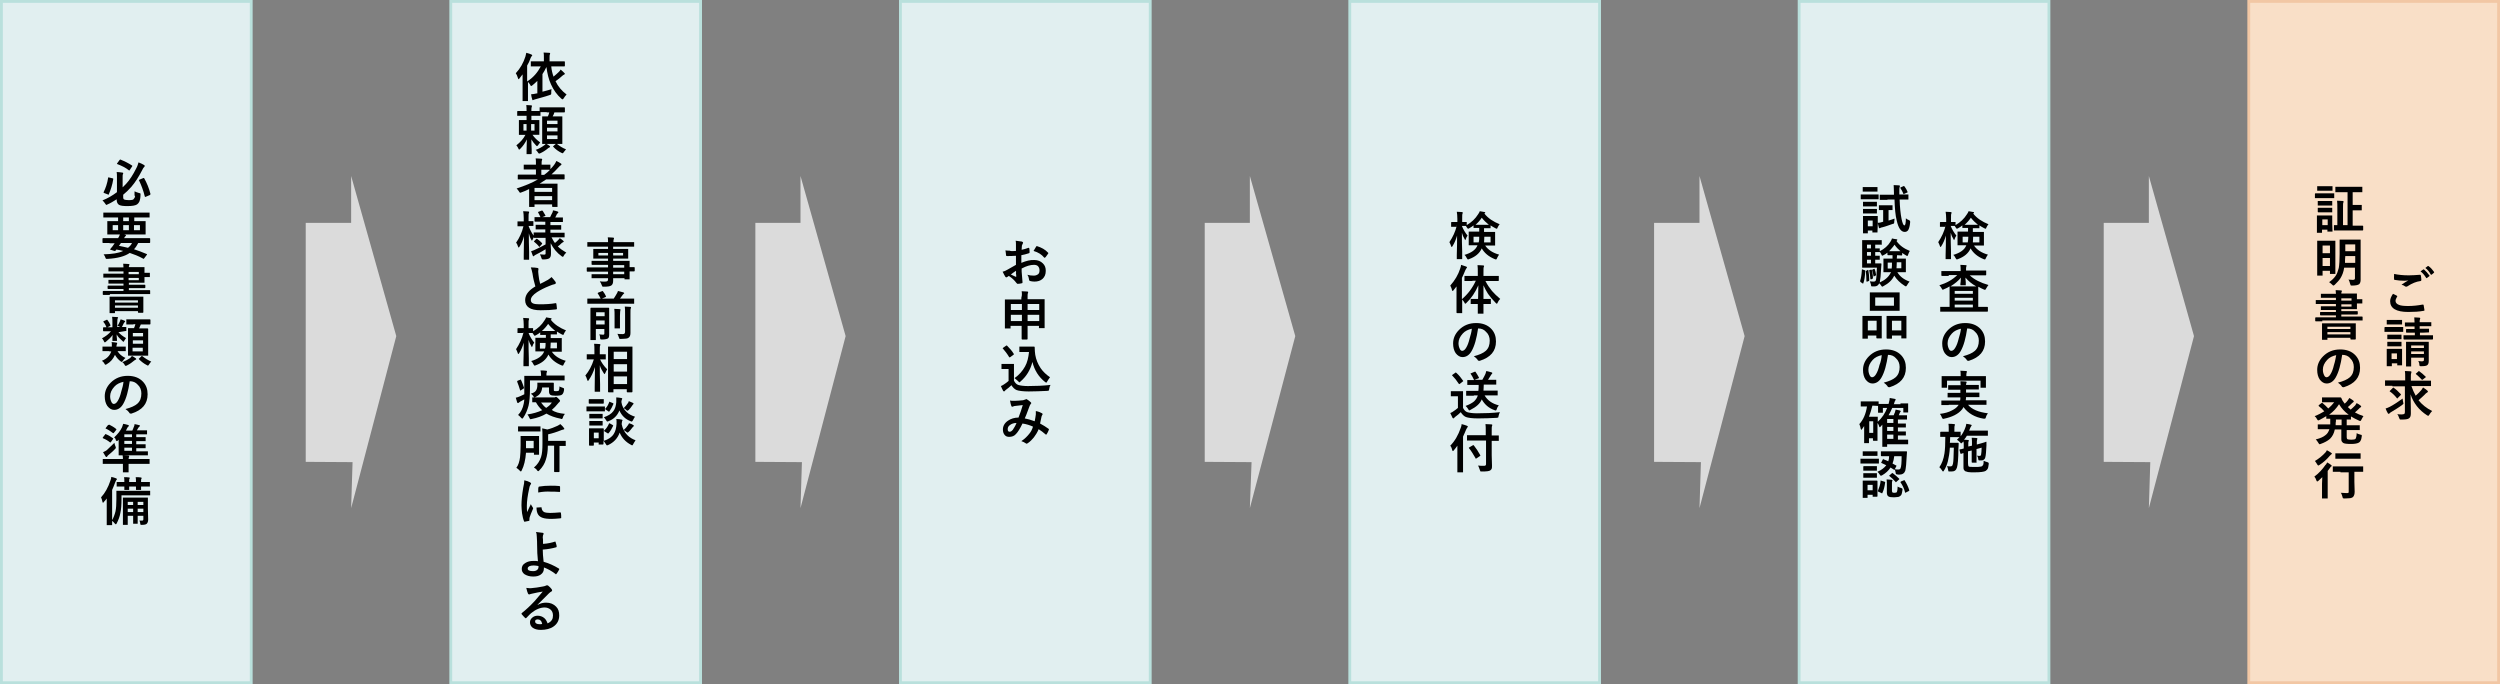 <?xml version="1.0" encoding="utf-8"?>
<!-- Generator: Adobe Illustrator 26.0.2, SVG Export Plug-In . SVG Version: 6.00 Build 0)  -->
<svg version="1.1" id="レイヤー_1" xmlns="http://www.w3.org/2000/svg" xmlns:xlink="http://www.w3.org/1999/xlink" x="0px"
	 y="0px" viewBox="0 0 880.7 241" style="enable-background:new 0 0 880.7 241;" xml:space="preserve">
<rect x="0" y="0" width="880.7" height="241" fill="#808080" stroke="none"/>
<style type="text/css">
	.st0{fill:#E1EFF0;stroke:#B9E0DC;stroke-miterlimit:10;}
	.st1{fill:#DBDBDB;}
	.st2{fill:#F9DFC7;stroke:#F2C7A4;stroke-miterlimit:10;}
</style>
<g>
	<rect x="0.5" y="0.5" class="st0" width="88" height="240"/>
	<g>
		<path d="M47.4,67.4c0.4,0.2,0.9,0.4,1.6,0.6c0.2,0,0.3,0.1,0.4,0.1c0,0,0.1,0.1,0.1,0.2c0,0.1,0,0.1,0,0.3c0,1.1-0.2,1.9-0.4,2.4
			c-0.2,0.4-0.4,0.7-0.8,1c-0.6,0.4-1.7,0.6-3.4,0.6c-1.4,0-2.3-0.1-2.9-0.4c-0.6-0.3-0.9-1-0.9-1.9v-0.1c-1.1,0.7-2.2,1.4-3.2,1.8
			c-0.2,0.1-0.4,0.2-0.4,0.2c-0.1,0-0.2-0.1-0.4-0.4c-0.3-0.5-0.6-0.8-1-1.2c1.8-0.7,3.5-1.7,5.1-2.9v-5.3c0-0.7,0-1.3-0.1-1.8
			c0.6,0,1.3,0.1,2,0.2c0.2,0,0.3,0.1,0.3,0.2c0,0.1,0,0.3-0.1,0.4c-0.1,0.1-0.1,0.5-0.1,1.2v3.4c0.3-0.3,0.7-0.7,1.2-1.2
			c1.3-1.4,2.5-3.3,3.6-5.5c0.4-0.7,0.6-1.4,0.8-2.1c0.8,0.3,1.4,0.6,1.9,0.9c0.2,0.1,0.3,0.2,0.3,0.4c0,0.1-0.1,0.2-0.2,0.3
			c-0.2,0.2-0.5,0.6-0.8,1.3c-1.2,2.3-2.4,4.2-3.8,5.8c-0.9,1-1.8,1.9-2.8,2.7v0.9c0,0.4,0.1,0.7,0.4,0.8c0.2,0.1,0.7,0.2,1.5,0.2
			c0.6,0,1,0,1.3-0.1c0.2,0,0.4-0.1,0.5-0.3c0.2-0.2,0.4-0.5,0.5-0.9C47.3,69,47.4,68.3,47.4,67.4z M38.3,62.5l1.3,0.3
			c0.2,0,0.3,0.1,0.3,0.2c0,0,0,0.1,0,0.1c-0.3,2-0.9,3.8-1.6,5.4c0,0.1-0.1,0.1-0.1,0.1c0,0-0.1,0-0.2-0.1l-1.3-0.5
			c-0.2-0.1-0.2-0.1-0.2-0.2c0,0,0-0.1,0-0.1c0.7-1.4,1.3-3.1,1.6-5.1c0-0.1,0.1-0.2,0.1-0.2C38.1,62.5,38.2,62.5,38.3,62.5z
			 M42.4,56.2c1.5,0.6,2.9,1.3,4.1,2.1c0.1,0,0.1,0.1,0.1,0.2c0,0,0,0.1-0.1,0.2l-0.8,1.2c-0.1,0.1-0.2,0.2-0.2,0.2
			c0,0-0.1,0-0.1-0.1c-1.1-0.9-2.5-1.6-4.1-2.2c-0.1,0-0.1-0.1-0.1-0.1c0,0,0-0.1,0.1-0.2l0.8-1.1c0.1-0.1,0.2-0.2,0.2-0.2
			C42.3,56.2,42.3,56.2,42.4,56.2z M50.8,62.8c0.9,1.6,1.7,3.5,2.2,5.5c0,0.1,0,0.1,0,0.1c0,0.1-0.1,0.2-0.2,0.3l-1.4,0.6
			c-0.1,0-0.2,0.1-0.2,0.1c-0.1,0-0.1-0.1-0.2-0.2c-0.5-2.1-1.2-3.9-2-5.6c0-0.1-0.1-0.1-0.1-0.1c0-0.1,0.1-0.1,0.2-0.2l1.2-0.5
			c0.1,0,0.2-0.1,0.2-0.1C50.7,62.7,50.8,62.7,50.8,62.8z"/>
		<path d="M38.6,85.6l-2.3,0c-0.1,0-0.2-0.1-0.2-0.2v-1.3c0-0.1,0.1-0.2,0.2-0.2l2.3,0h3c0.3-0.4,0.5-0.9,0.7-1.5
			c0.6,0.1,1.2,0.1,1.8,0.3c0.2,0,0.3,0.1,0.3,0.2c0,0.1-0.1,0.2-0.2,0.3c-0.1,0.1-0.3,0.3-0.5,0.7h6.7l2.3,0c0.1,0,0.2,0.1,0.2,0.2
			v1.3c0,0.1-0.1,0.2-0.2,0.2l-2.3,0h-1.7c-0.4,0.8-0.9,1.6-1.5,2.2c1.3,0.4,2.8,1,4.5,1.7c0.1,0,0.1,0.1,0.1,0.1c0,0,0,0.1-0.1,0.2
			L50.8,91c-0.1,0.1-0.2,0.2-0.3,0.2c0,0-0.1,0-0.1-0.1c-1.6-0.9-3.2-1.5-4.7-2c-1.7,1.2-4.3,1.9-7.8,2.1c-0.2,0-0.3,0-0.3,0
			c-0.1,0-0.3,0-0.3-0.1c-0.1-0.1-0.1-0.2-0.2-0.4c-0.1-0.4-0.4-0.8-0.6-1.1c3-0.1,5.3-0.4,6.9-1.2c-0.4-0.1-1.2-0.3-2.4-0.5
			c0,0-0.1,0.1-0.2,0.3c-0.1,0.1-0.2,0.2-0.3,0.2c0,0-0.1,0-0.2,0L39,88c-0.1,0-0.2-0.1-0.2-0.1c0,0,0-0.1,0-0.1l0.4-0.5
			c0.3-0.3,0.5-0.6,0.7-0.9l0.5-0.7H38.6z M38.9,76.6l-2.3,0c-0.1,0-0.2,0-0.2,0c0,0,0-0.1,0-0.2v-1.3c0-0.1,0-0.2,0-0.2
			c0,0,0.1,0,0.2,0l2.3,0h11.3l2.3,0c0.1,0,0.2,0,0.2,0c0,0,0,0.1,0,0.2v1.3c0,0.1,0,0.2,0,0.2s-0.1,0-0.2,0l-2.3,0h-2.9v1.3h1.2
			l2.6,0c0.1,0,0.2,0,0.2,0c0,0,0,0.1,0,0.2l0,1.4V81l0,1.4c0,0.1,0,0.2,0,0.2c0,0-0.1,0-0.2,0l-2.6,0h-7.9l-2.6,0
			c-0.1,0-0.2,0-0.2,0c0,0,0-0.1,0-0.2l0-1.4v-1.5l0-1.4c0-0.1,0-0.2,0-0.2c0,0,0.1,0,0.2,0l2.6,0h1v-1.3H38.9z M39.7,81.1h1.9v-1.8
			h-1.9V81.1z M46.5,85.6h-3.9c-0.2,0.4-0.5,0.7-0.7,1c1.2,0.2,2.2,0.5,3.2,0.7C45.7,86.8,46.2,86.3,46.5,85.6z M43.4,77.9h2v-1.3
			h-2V77.9z M45.4,81.1v-1.8h-2v1.8H45.4z M49.3,81.1v-1.8h-2.1v1.8H49.3z"/>
		<path d="M38.7,103.9l-2.3,0c-0.1,0-0.2-0.1-0.2-0.2v-1c0-0.1,0.1-0.2,0.2-0.2l2.3,0h4.8v-0.7h-2.8l-2.6,0c-0.1,0-0.2-0.1-0.2-0.2
			v-0.8c0-0.1,0.1-0.2,0.2-0.2l2.6,0h2.8v-0.7h-2.6l-2.5,0c-0.1,0-0.2,0-0.2,0c0,0,0-0.1,0-0.2v-0.9c0-0.1,0-0.2,0-0.2
			c0,0,0.1,0,0.2,0l2.5,0h2.6v-0.8h-4.4l-2.5,0c-0.1,0-0.2,0-0.2,0c0,0,0-0.1,0-0.2v-1c0-0.1,0-0.2,0-0.2c0,0,0.1,0,0.2,0l2.5,0h4.4
			v-0.8H41l-2.6,0c-0.1,0-0.2,0-0.2,0c0,0,0-0.1,0-0.2v-1c0-0.1,0-0.2,0-0.2c0,0,0.1,0,0.2,0l2.6,0h2.5c0-0.5-0.1-0.9-0.1-1.3
			c0.7,0,1.4,0.1,1.9,0.1c0.2,0,0.3,0.1,0.3,0.2c0,0.1,0,0.2-0.1,0.3c-0.1,0.2-0.1,0.4-0.1,0.6h2.2l3.1,0c0.1,0,0.2,0,0.2,0
			c0,0,0,0.1,0,0.2l0,1.6v0.2l1.7,0c0.1,0,0.2,0,0.2,0c0,0,0,0.1,0,0.2v1.1c0,0.1,0,0.2,0,0.2c0,0-0.1,0-0.2,0l-1.7,0v0.1l0,1.7
			c0,0.1,0,0.2,0,0.2c0,0-0.1,0-0.2,0l-3.1,0h-2.2v0.7h3l2.6,0c0.1,0,0.2,0.1,0.2,0.2v0.8c0,0.1-0.1,0.2-0.2,0.2l-2.6,0h-3v0.7h5
			l2.3,0c0.1,0,0.2,0.1,0.2,0.2v1c0,0.1,0,0.1,0,0.2c0,0-0.1,0-0.2,0l-2.3,0H38.7z M40.3,110.3h-1.5c-0.1,0-0.2,0-0.2,0
			c0,0,0-0.1,0-0.2l0-2.6v-1.2l0-1.6c0-0.1,0-0.2,0-0.2c0,0,0.1,0,0.2,0l2.6,0h6.3l2.6,0c0.1,0,0.2,0,0.2,0c0,0,0,0.1,0,0.2l0,1.3
			v1.4l0,2.6c0,0.1-0.1,0.2-0.2,0.2h-1.5c-0.1,0-0.2-0.1-0.2-0.2v-0.4h-8.1v0.5c0,0.1,0,0.2,0,0.2C40.4,110.3,40.4,110.3,40.3,110.3
			z M40.5,105.8v0.8h8.1v-0.8H40.5z M40.5,108.4h8.1v-0.8h-8.1V108.4z M48.9,95.8h-3.6v0.8h3.6V95.8z M48.9,98.7v-0.8h-3.6v0.8H48.9
			z"/>
		<path d="M41.9,117h-0.2c0.7,0.8,1.6,1.5,2.7,2.1c-0.2,0.3-0.4,0.6-0.6,0.9c-0.1,0.3-0.2,0.4-0.3,0.4c-0.1,0-0.2-0.1-0.4-0.3
			c-0.9-0.8-1.6-1.5-2-2.3c0,0.6,0,1.1,0.1,1.6c0,0.3,0,0.4,0,0.5c0,0.1,0,0.2,0,0.2c0,0-0.1,0-0.2,0h-1.2c-0.1,0-0.2,0-0.2,0
			c0,0,0-0.1,0-0.2c0,0,0-0.1,0-0.3c0-0.4,0-1,0.1-1.6c-0.6,0.8-1.4,1.6-2.4,2.4c-0.2,0.2-0.3,0.2-0.4,0.2c-0.1,0-0.2-0.1-0.3-0.4
			c-0.2-0.4-0.4-0.8-0.7-1c1.3-0.7,2.4-1.5,3.2-2.5h-0.4l-2.2,0c-0.1,0-0.2-0.1-0.2-0.2v-1c0-0.1,0.1-0.2,0.2-0.2l2.2,0h0.9v-1.4
			c0-0.8,0-1.6-0.1-2.3c0.6,0,1.1,0.1,1.8,0.1c0.2,0,0.3,0.1,0.3,0.2c0,0.1,0,0.1-0.1,0.2c0,0.1-0.1,0.2-0.1,0.2
			c0,0.2-0.1,0.7-0.1,1.5v1.4h0.8l2.2,0c0.1,0,0.2,0,0.2,0c0,0,0,0.1,0,0.2v1c0,0.1,0,0.2,0,0.2c0,0-0.1,0-0.2,0L41.9,117z
			 M38.5,123.7l-2.2,0c-0.1,0-0.2,0-0.2,0c0,0,0-0.1,0-0.2v-1.2c0-0.1,0-0.2,0-0.2c0,0,0.1,0,0.2,0l2.2,0h0.9c0-0.3,0-0.6,0-0.8
			c0-0.3,0-0.5-0.1-0.8c0.8,0.1,1.4,0.1,1.7,0.2c0.2,0,0.3,0.1,0.3,0.2c0,0,0,0.1-0.1,0.3c-0.1,0.1-0.1,0.4-0.2,0.9h0.9l2.2,0
			c0.1,0,0.2,0,0.2,0c0,0,0,0.1,0,0.2v1.2c0,0.1,0,0.2,0,0.2c0,0-0.1,0-0.2,0l-2.2,0h-0.5c0.6,1,1.5,1.8,2.8,2.4
			c-0.4,0.3-0.6,0.6-0.9,1c-0.2,0.3-0.3,0.4-0.4,0.4c-0.1,0-0.2-0.1-0.4-0.2c-0.8-0.6-1.5-1.4-2-2.3c-0.6,1.4-1.5,2.5-2.9,3.3
			c-0.2,0.1-0.3,0.2-0.4,0.2c-0.1,0-0.3-0.1-0.4-0.4c-0.2-0.4-0.5-0.7-0.9-1c1.7-0.7,2.8-1.8,3.3-3.3H38.5z M37.9,112.8
			c0.4,0.5,0.7,1,1,1.7c0,0.1,0,0.1,0,0.2c0,0.1-0.1,0.1-0.2,0.2l-0.9,0.4c-0.1,0.1-0.2,0.1-0.2,0.1c0,0-0.1,0-0.1-0.1
			c-0.2-0.6-0.5-1.2-1-1.8c-0.1-0.1-0.1-0.2-0.1-0.2c0-0.1,0.1-0.1,0.2-0.2l0.9-0.4c0.1,0,0.1-0.1,0.2-0.1
			C37.7,112.6,37.8,112.7,37.9,112.8z M41.4,114.8c0.3-0.5,0.6-1,0.8-1.5c0.1-0.3,0.2-0.6,0.3-0.8c0.5,0.1,1,0.3,1.4,0.5
			c0.1,0,0.2,0.1,0.2,0.2c0,0.1-0.1,0.2-0.2,0.3c-0.1,0.1-0.2,0.2-0.3,0.4c-0.1,0.2-0.3,0.6-0.6,1.2c-0.1,0.2-0.3,0.3-0.3,0.3
			c-0.1,0-0.2-0.1-0.4-0.2C42.1,115,41.8,114.9,41.4,114.8z M46.5,125.4c0.4,0.2,0.9,0.5,1.3,0.8c0.1,0.1,0.2,0.2,0.2,0.3
			c0,0.1-0.1,0.2-0.2,0.2c-0.1,0-0.3,0.2-0.5,0.3c-0.7,0.6-1.5,1.2-2.5,1.7c-0.2,0.1-0.4,0.2-0.5,0.2c-0.1,0-0.3-0.1-0.4-0.4
			c-0.2-0.4-0.5-0.7-0.8-0.9c1.2-0.5,2.1-1,2.8-1.5C46,125.9,46.2,125.7,46.5,125.4z M47,114.3l-2.3,0c-0.1,0-0.2,0-0.2,0
			c0,0,0-0.1,0-0.2v-1.4c0-0.1,0-0.2,0-0.2c0,0,0.1,0,0.2,0l2.3,0h3.5l2.3,0c0.1,0,0.2,0.1,0.2,0.2v1.4c0,0.1-0.1,0.2-0.2,0.2
			l-2.3,0h-0.9c-0.2,0.5-0.4,1-0.6,1.4h0.9l2.1,0c0.1,0,0.2,0.1,0.2,0.2l0,2.2v4.9l0,2.1c0,0.1,0,0.2,0,0.2c0,0-0.1,0-0.2,0l-2.1,0
			h-2.5l-2.1,0c-0.1,0-0.2,0-0.2,0c0,0,0-0.1,0-0.2l0-2.1v-4.9l0-2.3c0-0.1,0-0.1,0-0.2c0,0,0.1,0,0.2,0l1.9,0
			c0.2-0.3,0.3-0.8,0.5-1.4H47z M46.8,117.3v1.2h3.6v-1.2H46.8z M46.8,121.1h3.6v-1.2h-3.6V121.1z M50.3,123.8v-1.3h-3.6v1.3H50.3z
			 M53.3,127.4c-0.3,0.2-0.5,0.6-0.8,1c-0.2,0.3-0.3,0.4-0.4,0.4c-0.1,0-0.2-0.1-0.4-0.2c-1-0.5-1.9-1.2-2.7-2
			c-0.1-0.1-0.1-0.1-0.1-0.2s0.1-0.1,0.2-0.2l0.7-0.7c0.1-0.1,0.2-0.1,0.2-0.1c0,0,0.1,0,0.2,0.1C51.2,126.3,52.2,126.9,53.3,127.4z
			"/>
		<path d="M45.7,134.3c-0.5,3.4-1.2,6.1-2.3,8c-0.8,1.4-1.9,2.1-3.2,2.1c-0.9,0-1.7-0.5-2.4-1.4c-0.6-0.9-0.9-2-0.9-3.4
			c0-1.8,0.7-3.4,2.1-4.8c1.6-1.6,3.6-2.4,6-2.4c2.3,0,4.1,0.7,5.4,2.1c1.1,1.2,1.6,2.6,1.6,4.4c0,3.4-1.9,5.6-5.7,6.8
			c-0.1,0-0.2,0-0.3,0c-0.2,0-0.4-0.1-0.5-0.4c-0.3-0.4-0.7-0.8-1.3-1.2c1.9-0.5,3.3-1.1,4.2-1.9c1-0.9,1.4-2.1,1.4-3.6
			c0-1.2-0.4-2.3-1.3-3.1C47.8,134.7,46.9,134.3,45.7,134.3L45.7,134.3z M43.5,134.5c-1.3,0.3-2.4,0.8-3.2,1.7
			c-1,1.1-1.5,2.2-1.5,3.4c0,0.9,0.2,1.5,0.5,2.1c0.2,0.4,0.5,0.6,0.8,0.6c0.5,0,1-0.4,1.4-1.1c0.5-0.8,0.9-1.9,1.2-3.2
			C43.1,136.7,43.4,135.6,43.5,134.5z"/>
		<path d="M37.4,153c0.8,0.3,1.6,0.8,2.4,1.4c0.1,0.1,0.1,0.1,0.1,0.1c0,0,0,0.1-0.1,0.2l-0.7,1c-0.1,0.1-0.2,0.2-0.2,0.2
			c0,0-0.1,0-0.2-0.1c-0.6-0.5-1.4-1-2.4-1.4c-0.1,0-0.1-0.1-0.1-0.2c0-0.1,0-0.1,0.1-0.2l0.7-0.9c0.1-0.1,0.1-0.2,0.2-0.2
			C37.3,152.9,37.3,152.9,37.4,153z M43.2,160.4c0.8,0,1.4,0.1,2,0.1c0.2,0,0.3,0.1,0.3,0.2c0,0,0,0.2-0.1,0.4
			c0,0.1-0.1,0.3-0.1,0.6h4.9l2.3,0c0.1,0,0.2,0,0.2,0c0,0,0,0.1,0,0.2v1.3c0,0.1,0,0.1,0,0.2c0,0-0.1,0-0.2,0l-2.3,0h-4.9v0.7
			l0,2.1c0,0.1,0,0.2,0,0.2c0,0-0.1,0-0.2,0h-1.6c-0.1,0-0.2,0-0.2,0c0,0,0-0.1,0-0.2l0-2.1v-0.7h-4.6l-2.3,0c-0.1,0-0.2,0-0.2,0
			c0,0,0-0.1,0-0.2v-1.3c0-0.1,0-0.2,0-0.2c0,0,0.1,0,0.2,0l2.3,0h4.6C43.3,161.4,43.3,160.9,43.2,160.4z M40.3,156
			c0.1,0.5,0.2,0.9,0.4,1.3c0.1,0.2,0.1,0.3,0.1,0.4c0,0.2-0.1,0.4-0.4,0.6c-0.6,0.7-1.4,1.3-2.2,2c-0.2,0.2-0.4,0.3-0.4,0.5
			c-0.1,0.1-0.2,0.2-0.3,0.2c-0.1,0-0.2-0.1-0.3-0.2c-0.3-0.5-0.6-1-0.9-1.5c0.5-0.2,1-0.5,1.3-0.7C38.6,157.6,39.5,156.8,40.3,156z
			 M38.5,149.6c0.8,0.4,1.7,0.9,2.4,1.5c0.1,0.1,0.1,0.1,0.1,0.2c0,0,0,0.1-0.1,0.2l-0.8,1c-0.1,0.1-0.1,0.1-0.2,0.1
			c0,0-0.1,0-0.2-0.1c-0.8-0.6-1.5-1.1-2.4-1.5c-0.1,0-0.1-0.1-0.1-0.1s0-0.1,0.1-0.2l0.7-0.9c0.1-0.1,0.1-0.1,0.2-0.1
			C38.4,149.6,38.4,149.6,38.5,149.6z M40.2,154.1c1.2-1.1,2.2-2.3,2.8-3.6c0.2-0.5,0.3-0.8,0.4-1.2c0.5,0.1,1.1,0.2,1.7,0.4
			c0.2,0.1,0.3,0.1,0.3,0.3c0,0.1-0.1,0.2-0.2,0.3c-0.2,0.1-0.3,0.4-0.5,0.7c0,0.1-0.1,0.2-0.2,0.4c-0.1,0.2-0.1,0.3-0.2,0.3h2.3
			c0.2-0.5,0.4-0.8,0.5-1.2c0.2-0.4,0.3-0.7,0.3-1.1c0.7,0.1,1.3,0.3,1.7,0.4c0.2,0,0.2,0.1,0.2,0.2c0,0.1-0.1,0.2-0.2,0.3
			c-0.1,0.1-0.2,0.2-0.3,0.3c-0.3,0.5-0.5,0.9-0.6,1h1.2l2.2,0c0.1,0,0.2,0,0.2,0c0,0,0,0.1,0,0.2v1c0,0.1,0,0.2,0,0.2
			c0,0-0.1,0-0.2,0l-2.2,0h-1.4v1h0.9l2.2,0c0.1,0,0.2,0,0.2,0c0,0,0,0.1,0,0.2v1c0,0.1,0,0.2,0,0.2c0,0-0.1,0-0.2,0l-2.2,0h-0.9
			v1.1h0.9l2.2,0c0.1,0,0.2,0,0.2,0c0,0,0,0.1,0,0.2v1c0,0.1,0,0.2,0,0.2c0,0-0.1,0-0.2,0l-2.2,0h-0.9v1.1h1.4l2.5,0
			c0.1,0,0.2,0,0.2,0c0,0,0,0.1,0,0.2v1c0,0.1,0,0.2,0,0.2c0,0-0.1,0-0.2,0l-2.5,0h-4.9l-2.5,0c-0.1,0-0.2,0-0.2,0s0-0.1,0-0.2
			l0-2.2v-3.1l-0.2,0.2c-0.2,0.2-0.3,0.3-0.4,0.3c-0.1,0-0.2-0.1-0.4-0.3C40.8,154.6,40.5,154.3,40.2,154.1z M43.8,154h2.7v-1h-2.7
			V154z M43.8,156.4h2.7v-1.1h-2.7V156.4z M43.8,158.8h2.7v-1.1h-2.7V158.8z"/>
		<path d="M35.6,175.2c1.4-1.5,2.5-3.5,3.3-5.9c0.2-0.5,0.3-0.9,0.3-1.3c0.6,0.1,1.1,0.3,1.7,0.5c0.2,0.1,0.3,0.2,0.3,0.3
			c0,0.1-0.1,0.2-0.2,0.3c-0.1,0.1-0.2,0.3-0.4,0.8c-0.4,1.1-0.8,2-1.1,2.7v9.4l0,2.8c0,0.1,0,0.2,0,0.2c0,0-0.1,0-0.2,0h-1.5
			c-0.1,0-0.2,0-0.2,0c0,0,0-0.1,0-0.2l0-2.8v-4c0-1.1,0-1.9,0-2.4c-0.2,0.3-0.5,0.7-1,1.2c-0.1,0.2-0.2,0.3-0.3,0.3
			c-0.1,0-0.2-0.1-0.2-0.3C36,176.2,35.8,175.7,35.6,175.2z M42.8,174.4v1.4c0,2-0.1,3.6-0.4,4.9c-0.2,1.3-0.7,2.5-1.3,3.7
			c-0.1,0.2-0.2,0.3-0.3,0.3c-0.1,0-0.2-0.1-0.3-0.2c-0.3-0.4-0.7-0.8-1.1-1.1c0.6-1,1-2.1,1.3-3.3c0.2-1,0.3-2.4,0.3-4.3l0-2.7
			c0-0.1,0-0.2,0-0.2c0,0,0.1,0,0.2,0l2.6,0h6.4l2.5,0c0.1,0,0.2,0,0.2,0c0,0,0,0.1,0,0.2v1.2c0,0.1,0,0.2,0,0.2c0,0-0.1,0-0.2,0
			l-2.5,0H42.8z M43.7,168.1c0.7,0,1.3,0,1.8,0.1c0.2,0,0.2,0.1,0.2,0.2c0,0.1,0,0.2-0.1,0.3s-0.1,0.5-0.1,1v0.1h2.4v-0.1
			c0-0.6,0-1.1-0.1-1.6c0.7,0,1.2,0,1.8,0.1c0.2,0,0.3,0.1,0.3,0.2c0,0.1,0,0.2-0.1,0.3c-0.1,0.1-0.1,0.4-0.1,1v0.1H50l2.6,0
			c0.1,0,0.2,0,0.2,0c0,0,0,0.1,0,0.2v1.2c0,0.1,0,0.2,0,0.2c0,0-0.1,0-0.2,0l-2.6,0h-0.3l0,1c0,0.1,0,0.2,0,0.2c0,0-0.1,0-0.2,0
			h-1.4c-0.1,0-0.2,0-0.2,0s0-0.1,0-0.2c0,0,0-0.1,0-0.3c0-0.2,0-0.4,0-0.7h-2.4l0,1c0,0.1,0,0.2,0,0.2c0,0-0.1,0-0.2,0H44
			c-0.1,0-0.2,0-0.2,0s0-0.1,0-0.2c0,0,0-0.1,0-0.3c0-0.2,0-0.4,0-0.7h0l-2.5,0c-0.1,0-0.2,0-0.2,0c0,0,0-0.1,0-0.2v-1.2
			c0-0.1,0-0.2,0-0.2c0,0,0.1,0,0.2,0l2.5,0v-0.1C43.8,169,43.8,168.5,43.7,168.1z M49.1,183.4c0.4,0,0.7,0,1,0
			c0.3,0,0.4-0.2,0.4-0.5v-1.2h-2v0.5l0,2.1c0,0.1,0,0.2,0,0.2c0,0-0.1,0-0.2,0h-1.2c-0.1,0-0.2,0-0.2,0c0,0,0-0.1,0-0.2l0-2.1v-0.5
			H45v0.9l0,2.1c0,0.1,0,0.2,0,0.2c0,0-0.1,0-0.2,0h-1.3c-0.1,0-0.2,0-0.2,0c0,0,0-0.1,0-0.2l0-2.1v-5l0-2.1c0-0.1,0-0.2,0-0.2
			c0,0,0.1,0,0.2,0l2.3,0h3.8l2.3,0c0.1,0,0.2,0,0.2,0c0,0,0,0.1,0,0.2l0,1.9v1.7l0.1,3.9c0,0.7-0.2,1.2-0.5,1.5
			c-0.3,0.3-0.9,0.4-1.8,0.4c-0.2,0-0.4,0-0.4-0.1c0,0-0.1-0.2-0.1-0.4C49.4,184.1,49.3,183.7,49.1,183.4z M45,177.9h1.9v-1.1H45
			V177.9z M45,180.4h1.9v-1.2H45V180.4z M50.5,176.8h-2v1.1h2V176.8z M48.5,180.4h2v-1.2h-2V180.4z"/>
	</g>
</g>
<polygon class="st1" points="107.7,162.7 107.7,78.5 123.7,78.5 123.7,62 139.6,118.4 123.7,179 124.2,162.8 "/>
<g>
	<rect x="317.2" y="0.5" class="st0" width="88" height="240"/>
	<g>
		<path d="M357.9,88.4l0-2.1c0-0.6,0-1.1-0.1-1.5c0.9,0.1,1.6,0.2,2.2,0.3c0.2,0.1,0.4,0.2,0.4,0.4c0,0.1,0,0.2-0.1,0.3
			c-0.1,0.3-0.2,0.5-0.3,0.7c0,0.4-0.1,0.9-0.1,1.5c0.7-0.1,1.5-0.4,2.4-0.7c0,0,0.1,0,0.1,0c0.1,0,0.2,0.1,0.2,0.2
			c0.1,0.5,0.1,0.9,0.1,1.4c0,0.2-0.1,0.3-0.2,0.3c-1,0.3-1.9,0.6-2.7,0.7l0,2.7c1.7-0.7,3.2-1.1,4.6-1c1.2,0,2.2,0.4,3,1.2
			c0.7,0.7,1,1.5,1,2.6c0,1.3-0.4,2.2-1.2,2.9c-0.7,0.6-1.6,0.9-2.8,0.9c-0.6,0-1.1-0.1-1.5-0.2c-0.3-0.1-0.4-0.3-0.4-0.6
			c-0.1-0.6-0.2-1.1-0.6-1.6c0.7,0.2,1.4,0.3,2.3,0.3c0.6,0,1.1-0.2,1.5-0.5c0.4-0.3,0.5-0.8,0.5-1.4c0-0.6-0.2-1.1-0.6-1.5
			c-0.4-0.3-0.8-0.4-1.4-0.4c-1.2,0-2.6,0.4-4.3,1.3c0,0.8,0,1.5,0.1,2.2c0.1,1.4,0.2,2.3,0.2,2.4c0,0.2,0,0.3,0,0.4
			c0,0.1-0.1,0.2-0.3,0.2c-0.5,0.1-0.9,0.2-1.4,0.2c-0.1,0-0.3-0.1-0.5-0.4c-0.6-0.8-1.4-1.6-2.6-2.4c-0.2,0.1-0.4,0.3-0.6,0.4
			c-0.1,0.1-0.2,0.1-0.3,0.1c-0.2,0-0.3-0.1-0.4-0.3c-0.2-0.3-0.5-0.9-0.9-1.7c0.6-0.1,1.2-0.4,1.7-0.7c0.6-0.3,1.6-0.9,3-1.7v-3.2
			c-1.2,0.1-2.3,0.1-3.1,0.1c-0.3,0-0.4-0.1-0.4-0.4c0-0.3-0.1-0.8-0.2-1.6c0.4,0.1,0.9,0.1,1.5,0.1C356,88.5,356.8,88.5,357.9,88.4
			z M357.9,95.4c-0.8,0.5-1.4,1-1.8,1.3c0.6,0.3,1.2,0.6,1.7,0.8c0,0,0.1,0,0.1,0c0.1,0,0.1,0,0.1-0.1c0,0,0,0,0-0.1
			c0-0.2,0-0.5-0.1-1C358,95.9,357.9,95.6,357.9,95.4z M364.1,88.4c0.2-0.4,0.5-0.9,0.9-1.5c0.1-0.2,0.2-0.2,0.2-0.2c0,0,0,0,0.1,0
			c1.6,0.5,2.9,1.2,3.9,2.3c0.1,0.1,0.1,0.1,0.1,0.2c0,0,0,0.1-0.1,0.2c-0.1,0.2-0.3,0.4-0.5,0.7c-0.3,0.4-0.4,0.6-0.5,0.6
			c0,0-0.1,0.1-0.2,0.1c-0.1,0-0.1,0-0.2-0.1C367,89.7,365.8,88.9,364.1,88.4z"/>
		<path d="M359.9,102.6c0.8,0,1.5,0.1,2,0.1c0.2,0,0.3,0.1,0.3,0.2c0,0.1,0,0.2-0.1,0.4c-0.1,0.2-0.1,0.7-0.1,1.5v0.6h3.3l2.5,0
			c0.1,0,0.2,0,0.2,0c0,0,0,0.1,0,0.2l0,2.9v2.7l0,4.2c0,0.1,0,0.1,0,0.2c0,0-0.1,0-0.2,0h-1.6c-0.1,0-0.2,0-0.2,0c0,0,0-0.1,0-0.2
			v-0.6H362v1.2l0,3.4c0,0.1-0.1,0.2-0.2,0.2h-1.7c-0.1,0-0.2-0.1-0.2-0.2l0-3.4v-1.2h-3.9v0.7c0,0.1,0,0.2,0,0.2c0,0-0.1,0-0.2,0
			h-1.6c-0.1,0-0.2,0-0.2,0c0,0,0-0.1,0-0.2l0-4.2v-2.4l0-3.2c0-0.1,0-0.2,0-0.2c0,0,0.1,0,0.2,0l2.5,0h3.1v-0.6
			C360.1,103.9,360,103.2,359.9,102.6z M356.1,107.1v2.1h3.9v-2.1H356.1z M356.1,113.1h3.9v-2.2h-3.9V113.1z M366.1,107.1H362v2.1
			h4.1V107.1z M362,113.1h4.1v-2.2H362V113.1z"/>
		<path d="M370.1,135.6c-0.3,0.4-0.4,0.9-0.5,1.5c0,0.3-0.1,0.5-0.2,0.5c-0.1,0-0.2,0.1-0.5,0.1c-2.2,0.1-4.4,0.2-6.5,0.2
			c-2,0-3.5-0.2-4.3-0.5c-0.7-0.3-1.3-0.9-1.8-1.7c-0.6,0.6-1.2,1.1-1.9,1.6c-0.2,0.1-0.3,0.3-0.4,0.4c-0.1,0.1-0.2,0.2-0.3,0.2
			c-0.1,0-0.2-0.1-0.3-0.2c-0.2-0.4-0.5-0.9-0.8-1.7c0.5-0.2,0.8-0.4,1.1-0.6c0.5-0.3,1-0.7,1.6-1.2V130h-0.9l-1.4,0
			c-0.1,0-0.2,0-0.2,0c0,0,0-0.1,0-0.2v-1.4c0-0.1,0-0.2,0-0.2c0,0,0.1,0,0.2,0l1.4,0h1.2l1.4,0c0.1,0,0.2,0,0.2,0c0,0,0,0.1,0,0.2
			l0,1.8v3.9c0.4,0.8,0.9,1.3,1.5,1.5c0.6,0.2,1.8,0.4,3.4,0.4C364.7,136,367.4,135.9,370.1,135.6z M353.3,122.8
			c-0.1-0.1-0.1-0.1-0.1-0.1c0,0,0.1-0.1,0.2-0.2l1-0.7c0.1-0.1,0.2-0.1,0.2-0.1c0,0,0.1,0,0.2,0.1c0.9,0.9,1.7,1.8,2.3,2.8
			c0,0.1,0.1,0.1,0.1,0.2c0,0-0.1,0.1-0.2,0.2l-1.1,0.8c-0.1,0.1-0.2,0.1-0.2,0.1c0,0-0.1,0-0.2-0.1
			C354.8,124.6,354,123.6,353.3,122.8z M357.4,133.2c1.6-1.1,2.8-2.5,3.7-4.1c0.8-1.4,1.2-3.2,1.4-5.1h-1.6l-1.6,0
			c-0.1,0-0.2,0-0.2,0c0,0,0-0.1,0-0.2v-1.5c0-0.1,0-0.2,0-0.2c0,0,0.1,0,0.2,0l1.6,0h1.7l1.7,0c0.1,0,0.2,0.1,0.2,0.2
			c0,1,0.1,2,0.2,2.7c0.3,1.7,0.9,3.2,1.9,4.7c0.9,1.3,2,2.3,3.3,3.2c-0.4,0.5-0.7,1-1,1.5c-0.1,0.3-0.3,0.4-0.3,0.4
			c-0.1,0-0.2-0.1-0.4-0.2c-2.3-1.8-3.8-4.2-4.5-7.1c-0.7,2.8-2.1,5.1-4.2,6.9c-0.2,0.2-0.3,0.3-0.4,0.3s-0.2-0.1-0.4-0.4
			C358.2,133.9,357.8,133.5,357.4,133.2z"/>
		<path d="M364.5,148.4c0.2-0.9,0.3-1.7,0.4-2.4c0-0.2,0-0.4,0-0.5c0-0.2,0-0.5,0-0.7c1,0.2,1.7,0.5,2.2,0.8
			c0.1,0.1,0.2,0.2,0.2,0.3c0,0.1,0,0.1-0.1,0.2c-0.2,0.4-0.3,0.6-0.3,0.7c-0.1,0.6-0.3,1.4-0.5,2.4c1.1,0.6,2.1,1.2,2.9,1.8
			c0.1,0.1,0.2,0.1,0.2,0.2c0,0,0,0.1,0,0.2c-0.2,0.6-0.5,1.1-0.8,1.6c-0.1,0.1-0.1,0.1-0.2,0.1s-0.1,0-0.2-0.1
			c-0.8-0.7-1.6-1.3-2.4-1.8c-0.5,1.2-1.1,2.1-1.7,2.9c-0.6,0.7-1.2,1.4-2.1,2c-0.2,0.1-0.3,0.2-0.4,0.2c-0.1,0-0.2,0-0.3-0.1
			c-0.4-0.3-1-0.6-1.6-0.8c1.2-0.8,2.1-1.7,2.8-2.6c0.6-0.7,1-1.5,1.3-2.5c-1.1-0.5-2.3-0.9-3.7-1.1c-0.9,1.9-1.7,3.1-2.3,3.7
			c-0.6,0.7-1.4,1-2.4,1c-0.7,0-1.2-0.2-1.6-0.7c-0.4-0.5-0.6-1.1-0.6-1.9c0-1.2,0.6-2.3,1.8-3.1c1-0.7,2.3-1.1,3.7-1.1
			c0.6-1.5,1.1-3,1.5-4.4c-0.8,0.1-1.7,0.2-2.6,0.3c-0.3,0-0.6,0.1-0.8,0.2c-0.1,0-0.2,0.1-0.3,0.1c-0.1,0-0.2-0.1-0.3-0.2
			c-0.2-0.4-0.3-1-0.5-2c0.4,0.1,0.8,0.1,1.3,0.1c0.1,0,0.2,0,0.4,0c0.8,0,1.7-0.1,2.9-0.2c0.4-0.1,0.7-0.2,0.9-0.3
			c0.1,0,0.1-0.1,0.2-0.1c0.1,0,0.2,0,0.3,0.1c0.5,0.3,0.9,0.6,1.3,1c0.1,0.1,0.2,0.2,0.2,0.3c0,0.1-0.1,0.2-0.2,0.3
			c-0.1,0.1-0.2,0.3-0.3,0.5l-0.2,0.5c-0.9,2.4-1.4,3.8-1.6,4.1C362,147.6,363.2,147.9,364.5,148.4z M358.1,149
			c-1,0-1.8,0.3-2.4,0.8c-0.5,0.4-0.7,0.8-0.7,1.4c0,0.6,0.2,0.9,0.7,0.9c0.3,0,0.7-0.2,1.1-0.7C357.2,150.8,357.7,150,358.1,149z"
			/>
	</g>
</g>
<polygon class="st1" points="424.4,162.7 424.4,78.5 440.3,78.5 440.3,62 456.3,118.4 440.3,179 440.9,162.8 "/>
<polygon class="st1" points="266.1,162.7 266.1,78.5 282,78.5 282,62 297.9,118.4 282,179 282.5,162.8 "/>
<g>
	<rect x="633.8" y="0.5" class="st0" width="88" height="240"/>
	<g>
		<g>
			<path d="M657.7,68.5h1.9l2,0c0.1,0,0.2,0,0.2,0c0,0,0,0.1,0,0.2v1.3c0,0.1,0,0.2,0,0.2c0,0-0.1,0-0.2,0l-2,0h-1.9l-2,0
				c-0.1,0-0.2,0-0.2,0c0,0,0-0.1,0-0.2v-1.3c0-0.1,0-0.2,0-0.2s0.1,0,0.2,0L657.7,68.5z M661.4,81.7c0,0.1,0,0.2,0,0.2
				c0,0-0.1,0-0.2,0h-1.4c-0.1,0-0.2,0-0.2,0c0,0,0-0.1,0-0.2v-0.5H658V82c0,0.1,0,0.2,0,0.2c0,0-0.1,0-0.2,0h-1.3
				c-0.1,0-0.2,0-0.2,0c0,0,0-0.1,0-0.2l0-2.8v-1.2l0-1.7c0-0.1,0-0.2,0-0.2c0,0,0.1,0,0.2,0l1.7,0h1.4l1.7,0c0.1,0,0.2,0,0.2,0
				c0,0,0,0.1,0,0.2l0,1.4V79L661.4,81.7z M658.1,65.9h1.4l1.7,0c0.1,0,0.2,0,0.2,0c0,0,0,0.1,0,0.2v1.2c0,0.1,0,0.2,0,0.2
				c0,0-0.1,0-0.2,0l-1.7,0h-1.4l-1.7,0c-0.1,0-0.2,0-0.2,0c0,0,0-0.1,0-0.2v-1.2c0-0.1,0-0.2,0-0.2s0.1,0,0.2,0L658.1,65.9z
				 M658.1,71.1h1.3l1.6,0c0.1,0,0.2,0,0.2,0c0,0,0,0.1,0,0.2v1.2c0,0.1,0,0.2,0,0.2c0,0-0.1,0-0.2,0l-1.6,0h-1.3l-1.6,0
				c-0.1,0-0.2,0-0.2,0c0,0,0-0.1,0-0.2v-1.2c0-0.1,0-0.2,0-0.2c0,0,0.1,0,0.2,0L658.1,71.1z M658.1,73.6h1.3l1.6,0
				c0.1,0,0.2,0,0.2,0c0,0,0,0.1,0,0.2V75c0,0.1,0,0.2,0,0.2c0,0-0.1,0-0.2,0l-1.6,0h-1.3l-1.6,0c-0.1,0-0.2,0-0.2,0
				c0,0,0-0.1,0-0.2v-1.2c0-0.1,0-0.2,0-0.2c0,0,0.1,0,0.2,0L658.1,73.6z M659.6,77.7H658v2h1.7V77.7z M666.5,72.3
				c0.1,0,0.2,0,0.2,0c0,0,0,0.1,0,0.2v1.3c0,0.1,0,0.2,0,0.2c0,0-0.1,0-0.2,0c0,0-0.1,0-0.4,0c-0.2,0-0.5,0-0.8,0v3.7
				c0.8-0.2,1.5-0.5,2.1-0.7c0,0.2,0,0.5-0.1,1.1c0,0.3,0,0.5-0.1,0.6c0,0.1-0.2,0.1-0.5,0.2c-1.2,0.4-2.4,0.9-3.7,1.2
				c-0.2,0-0.4,0.1-0.6,0.2c-0.1,0.1-0.2,0.1-0.3,0.1c-0.1,0-0.2-0.1-0.2-0.2c-0.1-0.5-0.3-1-0.4-1.7c0.5,0,1-0.1,1.6-0.3l0.3-0.1
				V74l-1.3,0c-0.1,0-0.2,0-0.2,0c0,0,0-0.1,0-0.2v-1.3c0-0.1,0-0.2,0-0.2c0,0,0.1,0,0.2,0l1.4,0h1.4L666.5,72.3z M664.9,70.4
				l-2.5,0c-0.1,0-0.2,0-0.2,0c0,0,0-0.1,0-0.2v-1.4c0-0.1,0-0.2,0-0.2c0,0,0.1,0,0.2,0l2.5,0h2.3v-0.7c0-1.3-0.1-2.1-0.1-2.7
				c0.6,0,1.3,0.1,1.9,0.1c0.2,0,0.3,0.1,0.3,0.2c0,0.1,0,0.2-0.1,0.4c-0.1,0.2-0.1,0.7-0.1,1.4v1.2h0.6l2.4,0c0.1,0,0.2,0,0.2,0
				c0,0,0,0.1,0,0.2v1.4c0,0.1,0,0.2,0,0.2c0,0-0.1,0-0.2,0l-2.4,0h-0.5c0.1,2.7,0.3,5,0.7,6.9c0.3,1.4,0.6,2.2,1,2.2
				c0.3,0,0.5-0.8,0.5-2.5c0.3,0.3,0.7,0.5,1,0.6c0.3,0.1,0.5,0.3,0.5,0.5c0,0,0,0.2,0,0.4c-0.1,1.3-0.4,2.2-0.7,2.7
				c-0.3,0.4-0.7,0.6-1.2,0.6c-1.3,0-2.2-1.3-2.8-3.9c-0.5-1.9-0.7-4.4-0.8-7.5H664.9z M671,65.8c0.4,0.5,0.7,1.1,1,1.8
				c0,0,0,0.1,0,0.1c0,0.1-0.1,0.2-0.3,0.2l-0.9,0.4c-0.1,0-0.2,0.1-0.2,0.1c0,0-0.1-0.1-0.1-0.2c-0.3-0.7-0.6-1.3-1-1.9
				c0-0.1-0.1-0.1-0.1-0.1c0-0.1,0.1-0.1,0.2-0.2l0.9-0.4c0.1,0,0.2-0.1,0.2-0.1C670.9,65.6,670.9,65.7,671,65.8z"/>
			<path d="M656.3,95l0.6,0.2c0.1,0,0.2,0.1,0.2,0.1c0,0,0,0.1,0,0.2c-0.1,1.8-0.3,3.3-0.7,4.3c0,0.1-0.1,0.1-0.1,0.1
				c-0.1,0-0.1,0-0.2-0.1l-0.6-0.4c-0.1-0.1-0.2-0.2-0.2-0.3c0,0,0-0.1,0-0.2c0.3-0.9,0.5-2.1,0.6-3.8c0-0.1,0-0.2,0.1-0.2
				C656.1,94.9,656.2,94.9,656.3,95z M668.3,89.9L668.3,89.9l-0.1,1.2h0.8l2.2,0c0.1,0,0.2,0,0.2,0c0,0,0,0.1,0,0.2l0,1.4v1.6l0,1.4
				c0,0.1,0,0.2,0,0.2c0,0-0.1,0-0.2,0l-2.2,0h-0.6c0.9,1.5,2.3,2.6,4.3,3.3c-0.3,0.3-0.6,0.8-0.9,1.3c-0.2,0.3-0.3,0.4-0.4,0.4
				c0,0-0.2-0.1-0.4-0.2c-1.6-1-2.8-2.2-3.7-3.6c-0.7,1.5-1.9,2.7-3.8,3.7c-0.2,0.1-0.4,0.2-0.4,0.2c-0.1,0-0.2-0.1-0.4-0.4
				c-0.2-0.3-0.4-0.6-0.7-0.8c-0.3,0.7-0.8,1.1-1.7,1.1c-0.4,0-0.6,0-0.8,0c-0.2,0-0.3-0.1-0.3-0.1c0-0.1-0.1-0.2-0.1-0.5
				c-0.1-0.4-0.2-0.8-0.4-1.2c0.6,0.1,1.1,0.1,1.3,0.1c0.4,0,0.7-0.1,0.8-0.4c0.2-0.4,0.3-1.9,0.4-4.5h-3.1l-1.9,0
				c-0.1,0-0.2,0-0.2,0c0,0,0-0.1,0-0.2l0-2.3v-4.7l0-2.3c0-0.1,0-0.2,0-0.2c0,0,0.1,0,0.2,0l1.9,0h2.8l1.8,0c0.1,0,0.2,0,0.2,0
				c0,0,0,0.1,0,0.2V86c0,0.1,0,0.1,0,0.2s-0.1,0-0.2,0l-1.8,0h-0.3v1.3l1.4,0c0.1,0,0.2,0,0.2,0c0,0,0,0.1,0,0.2v0.8
				c1.6-0.8,2.9-1.9,3.8-3.4c0.3-0.4,0.4-0.8,0.5-1.1c0.4,0.1,0.9,0.2,1.7,0.3c0.2,0.1,0.2,0.1,0.2,0.2c0,0.1-0.1,0.2-0.2,0.3
				l-0.1,0.1c1.1,1.6,2.7,2.7,4.7,3.5c-0.2,0.3-0.4,0.7-0.6,1.3c-0.1,0.3-0.2,0.5-0.3,0.5c-0.1,0-0.2-0.1-0.4-0.2
				c-0.5-0.3-1-0.6-1.4-0.9v0.7c0,0.1-0.1,0.2-0.2,0.2L668.3,89.9z M657.9,95.1c0.1,0,0.1,0,0.2,0c0.1,0,0.1,0.1,0.1,0.2
				c0.2,1.1,0.3,2.2,0.3,3.4c0,0.2-0.1,0.3-0.2,0.3l-0.5,0.2c-0.1,0-0.2,0-0.2,0c0,0-0.1,0-0.1-0.1c0-1.3-0.1-2.5-0.2-3.5
				c0-0.1,0-0.1,0-0.1c0-0.1,0.1-0.1,0.2-0.1L657.9,95.1z M657.7,87.5h1.4v-1.3h-1.4V87.5z M657.7,90.1h1.4v-1.3h-1.4V90.1z
				 M657.7,92.8h1.4v-1.3h-1.4V92.8z M659.1,95c0.1,0,0.1,0,0.2,0c0,0,0.1,0,0.1,0.1c0.2,0.9,0.4,1.8,0.4,2.8c0,0,0,0.1,0,0.1
				c0,0.1-0.1,0.2-0.2,0.2l-0.4,0.2c-0.1,0-0.2,0-0.2,0c0,0-0.1-0.1-0.1-0.2c-0.1-1-0.2-2-0.4-2.9c0-0.1,0-0.1,0-0.1
				c0,0,0.1-0.1,0.2-0.1L659.1,95z M660.2,94.7c0.1,0,0.1,0,0.1,0c0,0,0.1,0,0.1,0.1c0.3,0.7,0.4,1.4,0.5,2c0,0,0,0.1,0,0.1
				c0,0.1-0.1,0.1-0.2,0.2l-0.4,0.2c-0.1,0-0.1,0.1-0.2,0.1c0,0-0.1,0-0.1-0.1c-0.1-0.8-0.3-1.5-0.5-2.1c0-0.1,0-0.1,0-0.1
				c0,0,0,0,0.1-0.1L660.2,94.7z M661,92.8l1.6,0c0.2,0,0.2,0.1,0.2,0.2c0,0.4-0.1,0.9-0.1,1.3c-0.1,2.5-0.3,4.2-0.5,5.2
				c1.8-0.8,3.1-1.9,3.8-3.3l0.2-0.3h-0.3l-2.2,0c-0.1,0-0.2,0-0.2,0c0,0,0-0.1,0-0.2l0-1.4v-1.6l0-1.4c0-0.1,0-0.2,0-0.2
				c0,0,0.1,0,0.2,0l2.2,0h0.8v-1.2l-1.6,0c-0.1,0-0.2-0.1-0.2-0.2V89c-0.5,0.4-0.9,0.7-1.4,0.9c-0.2,0.1-0.4,0.2-0.4,0.2
				c-0.1,0-0.2-0.1-0.3-0.4c-0.1-0.3-0.3-0.5-0.5-0.9H662l-0.4,0c-0.3,0-0.6,0-1,0v1.3l1.4,0c0.1,0,0.2,0,0.2,0c0,0,0,0.1,0,0.2v1
				c0,0.1,0,0.2,0,0.2c0,0-0.1,0-0.2,0c0,0-0.1,0-0.4,0c-0.3,0-0.6,0-1,0v1.3H661z M666.5,92.5H665v2.1h1.4
				C666.5,94.1,666.5,93.4,666.5,92.5z M665.5,88.5h4c-0.8-0.7-1.5-1.4-2.1-2.3C666.9,87,666.2,87.7,665.5,88.5z M668.1,94.5h1.7
				v-2.1h-1.6C668.2,93.4,668.1,94.1,668.1,94.5z"/>
			<path d="M657.8,119.3h-1.5c-0.1,0-0.2,0-0.2,0c0,0,0-0.1,0-0.2l0-3.5v-1.7l0-2.4c0-0.1,0-0.2,0-0.2s0.1,0,0.2,0l2,0h2.4l2,0
				c0.1,0,0.2,0,0.2,0c0,0,0,0.1,0,0.2l0,2.1v2l0,3.4c0,0.1,0,0.2,0,0.2c0,0-0.1,0-0.2,0h-1.5c-0.1,0-0.2-0.1-0.2-0.2v-0.8H658v0.9
				c0,0.1,0,0.2,0,0.2C658,119.3,657.9,119.3,657.8,119.3z M658,113v3.4h3.1V113H658z M666.5,103l2.5,0c0.1,0,0.2,0,0.2,0
				c0,0,0,0.1,0,0.2l0,1.7v2.7l0,1.7c0,0.1,0,0.2,0,0.2c0,0-0.1,0-0.2,0l-2.5,0h-5.1l-2.5,0c-0.1,0-0.2,0-0.2,0c0,0,0-0.1,0-0.2
				l0-1.7v-2.7l0-1.7c0-0.1,0-0.2,0-0.2c0,0,0.1,0,0.2,0l2.5,0H666.5z M660.6,104.8v2.9h6.6v-2.9H660.6z M666.3,119.3h-1.5
				c-0.1,0-0.2-0.1-0.2-0.2l0-3.5v-1.7l0-2.4c0-0.1,0-0.2,0-0.2c0,0,0.1,0,0.2,0l2,0h2.6l2,0c0.1,0,0.2,0,0.2,0c0,0,0,0.1,0,0.2
				l0,2.1v2l0,3.4c0,0.1,0,0.2,0,0.2c0,0-0.1,0-0.2,0H670c-0.1,0-0.2,0-0.2,0c0,0,0-0.1,0-0.2v-0.8h-3.3v0.9c0,0.1,0,0.2,0,0.2
				S666.4,119.3,666.3,119.3z M666.5,113v3.4h3.3V113H666.5z"/>
			<path d="M665.1,125c-0.5,3.4-1.2,6.1-2.3,8c-0.8,1.4-1.9,2.1-3.2,2.1c-0.9,0-1.7-0.5-2.4-1.4c-0.6-0.9-0.9-2-0.9-3.4
				c0-1.8,0.7-3.4,2.1-4.8c1.6-1.6,3.6-2.4,6-2.4c2.3,0,4.1,0.7,5.4,2.1c1.1,1.2,1.6,2.6,1.6,4.4c0,3.4-1.9,5.6-5.7,6.8
				c-0.1,0-0.2,0-0.3,0c-0.2,0-0.4-0.1-0.5-0.4c-0.3-0.4-0.7-0.8-1.3-1.2c1.9-0.5,3.3-1.1,4.2-1.9c1-0.9,1.4-2.1,1.4-3.6
				c0-1.2-0.4-2.3-1.3-3.1C667.2,125.4,666.3,125,665.1,125L665.1,125z M662.9,125.1c-1.3,0.3-2.4,0.8-3.2,1.7
				c-1,1.1-1.5,2.2-1.5,3.4c0,0.9,0.2,1.5,0.5,2.1c0.2,0.4,0.5,0.6,0.8,0.6c0.5,0,1-0.4,1.4-1.1c0.5-0.8,0.9-1.9,1.2-3.2
				C662.6,127.4,662.8,126.2,662.9,125.1z"/>
			<path d="M669.5,142.1l2.5,0c0.1,0,0.2,0,0.2,0c0,0,0,0.1,0,0.2l0,0.7v0.5l0,1.6c0,0.1,0,0.2,0,0.2c0,0-0.1,0-0.2,0h-1.3
				c-0.1,0-0.2,0-0.2,0c0,0,0-0.1,0-0.2v-1.4h-3.9c-0.4,0.9-0.8,1.8-1.3,2.6h1.8c0.1-0.1,0.1-0.3,0.2-0.5c0.1-0.2,0.1-0.3,0.2-0.4
				c0.1-0.4,0.2-0.8,0.3-1.1c0.5,0.1,1,0.2,1.5,0.3c0.2,0.1,0.3,0.2,0.3,0.3c0,0.1-0.1,0.2-0.2,0.3c-0.1,0.1-0.2,0.3-0.3,0.6
				l-0.2,0.5h0.7l2,0c0.1,0,0.2,0,0.2,0c0,0,0,0.1,0,0.2v1.1c0,0.1,0,0.2,0,0.2c0,0-0.1,0-0.2,0l-2,0h-1v1.4h0l2.6,0
				c0.1,0,0.2,0,0.2,0c0,0,0,0.1,0,0.2v1c0,0.1,0,0.2,0,0.2c0,0-0.1,0-0.2,0l-2.6,0v1.4h0l2.6,0c0.1,0,0.2,0,0.2,0c0,0,0,0.1,0,0.2
				v1c0,0.1,0,0.1,0,0.2c0,0-0.1,0-0.2,0l-2.6,0v1.5h1.3l2.1,0c0.1,0,0.2,0,0.2,0c0,0,0,0.1,0,0.2v1.2c0,0.1,0,0.1,0,0.2
				c0,0-0.1,0-0.2,0l-2.1,0h-5.1v0.7c0,0.1,0,0.2,0,0.2c0,0-0.1,0-0.2,0h-1.3c-0.1,0-0.2,0-0.2,0c0,0,0-0.1,0-0.2l0-1.8v-4.4
				c0-0.3,0-0.8,0-1.4l-0.7,0.8c-0.1,0.1-0.1,0.1-0.2,0.1c-0.1,0-0.2-0.1-0.2-0.3c-0.1-0.4-0.3-0.8-0.6-1.2v3l0,3.1
				c0,0.1,0,0.1,0,0.2c0,0-0.1,0-0.2,0h-1.2c-0.1,0-0.2-0.1-0.2-0.2v-0.7h-1.4v1.5c0,0.1,0,0.1,0,0.2c0,0-0.1,0-0.2,0h-1.3
				c-0.1,0-0.2,0-0.2,0c0,0,0-0.1,0-0.2l0-3.3v-2.5l-0.7,1c-0.1,0.2-0.2,0.3-0.3,0.3c-0.1,0-0.1-0.1-0.2-0.3
				c-0.1-0.7-0.3-1.2-0.5-1.7c1.4-1.5,2.3-3.6,2.7-6.2h-0.1l-1.9,0c-0.1,0-0.2,0-0.2,0c0,0,0-0.1,0-0.2v-1.4c0-0.1,0-0.2,0-0.2
				c0,0,0.1,0,0.2,0l1.9,0h2.1l1.9,0c0.1,0,0.2,0,0.2,0c0,0,0,0.1,0,0.2v0.7c0.3,0,1.1,0,2.5,0h1c0.2-0.8,0.4-1.5,0.4-2.1
				c0.2,0,0.7,0.1,1.7,0.3c0.2,0,0.4,0.1,0.4,0.3c0,0.1-0.1,0.2-0.2,0.4c-0.1,0.1-0.2,0.4-0.4,1.1l-0.1,0.1H669.5z M659.8,142.9
				h-0.2c-0.3,1.3-0.7,2.6-1.2,3.9h1.6l1.3,0c0.1,0,0.2,0,0.2,0c0,0,0,0.1,0,0.2l0,1.6c1.5-1.4,2.6-3,3.3-4.9h-1.5v1.5
				c0,0.1,0,0.2,0,0.2c0,0-0.1,0-0.2,0h-1.3c-0.1,0-0.2,0-0.2,0c0,0,0-0.1,0-0.2l0-1.6v-0.6L659.8,142.9z M659.9,148.4h-1.4v4.1h1.4
				V148.4z M664.8,149h2.2v-1.4h-2.2V149z M664.8,151.8h2.2v-1.4h-2.2V151.8z M664.8,154.6h2.2v-1.5h-2.2V154.6z"/>
			<path d="M657.6,161.6h2.1l2,0c0.1,0,0.2,0,0.2,0c0,0,0,0.1,0,0.2v1.3c0,0.1,0,0.2,0,0.2c0,0-0.1,0-0.2,0l-2,0h-2.1l-2,0
				c-0.1,0-0.2,0-0.2,0c0,0,0-0.1,0-0.2v-1.3c0-0.1,0-0.2,0-0.2c0,0,0.1,0,0.2,0L657.6,161.6z M661.4,174.8c0,0.1-0.1,0.2-0.2,0.2
				h-1.3c-0.1,0-0.2,0-0.2,0c0,0,0-0.1,0-0.2v-0.5h-1.8v0.9c0,0.1,0,0.2,0,0.2c0,0-0.1,0-0.2,0h-1.3c-0.1,0-0.2,0-0.2,0
				c0,0,0-0.1,0-0.2l0-2.8v-1.2l0-1.7c0-0.1,0-0.2,0-0.2c0,0,0.1,0,0.2,0l1.7,0h1.4l1.7,0c0.1,0,0.2,0.1,0.2,0.2l0,1.4v1.3
				L661.4,174.8z M658.1,159h1.4l1.7,0c0.1,0,0.2,0,0.2,0c0,0,0,0.1,0,0.2v1.2c0,0.1,0,0.2,0,0.2c0,0-0.1,0-0.2,0l-1.7,0h-1.4
				l-1.7,0c-0.1,0-0.2,0-0.2,0c0,0,0-0.1,0-0.2v-1.2c0-0.1,0-0.2,0-0.2c0,0,0.1,0,0.2,0L658.1,159z M658.2,164.2h1.2l1.6,0
				c0.1,0,0.2,0,0.2,0c0,0,0,0.1,0,0.2v1.2c0,0.1,0,0.2,0,0.2c0,0-0.1,0-0.2,0l-1.6,0h-1.2l-1.6,0c-0.1,0-0.2,0-0.2,0
				c0,0,0-0.1,0-0.2v-1.2c0-0.1,0.1-0.2,0.2-0.2L658.2,164.2z M658.2,166.7h1.2l1.6,0c0.1,0,0.2,0,0.2,0c0,0,0,0.1,0,0.2v1.2
				c0,0.1,0,0.2,0,0.2c0,0-0.1,0-0.2,0l-1.6,0h-1.2l-1.6,0c-0.1,0-0.2,0-0.2,0c0,0,0-0.1,0-0.2v-1.2c0-0.1,0-0.2,0-0.2
				c0,0,0.1,0,0.2,0L658.2,166.7z M659.7,170.8h-1.8v1.9h1.8V170.8z M663.5,161.8c0.7,0.2,1.2,0.5,1.7,0.7c0.2-0.5,0.3-1.1,0.3-1.8
				h-0.4l-2.3,0c-0.1,0-0.2-0.1-0.2-0.2v-1.3c0-0.1,0-0.2,0-0.2c0,0,0.1,0,0.2,0l2.3,0h4.1l2.4,0c0.2,0,0.2,0.1,0.2,0.2l-0.1,1.4
				c-0.1,2.6-0.3,4.3-0.5,5.2c-0.3,0.9-1,1.4-2.1,1.4c-0.3,0-0.6,0-0.9-0.1c-0.2,0-0.3-0.1-0.3-0.1c0-0.1-0.1-0.2-0.1-0.5
				c-0.1-0.5-0.2-0.9-0.3-1.1c-0.1,0.1-0.1,0.1-0.2,0.1c0,0-0.1,0-0.2-0.1l-1.1-0.7c-0.7,1.1-1.7,2-2.9,2.7
				c-0.2,0.1-0.4,0.2-0.5,0.2c-0.1,0-0.2-0.1-0.4-0.4c-0.2-0.4-0.5-0.7-0.8-1c1.4-0.6,2.4-1.4,3.1-2.3c-0.6-0.3-1.2-0.6-1.7-0.8
				c-0.1,0-0.1-0.1-0.1-0.1c0,0,0-0.1,0.1-0.2l0.5-1c0.1-0.1,0.1-0.2,0.2-0.2C663.4,161.8,663.5,161.8,663.5,161.8z M662.9,169.4
				l1,0.3c0.2,0.1,0.2,0.1,0.2,0.2c0,0,0,0.1,0,0.1c-0.2,1.5-0.5,2.7-1,3.7c0,0.1-0.1,0.1-0.1,0.1c0,0-0.1,0-0.2-0.1l-1.1-0.5
				c-0.1-0.1-0.2-0.1-0.2-0.2c0,0,0-0.1,0.1-0.2c0.4-1,0.8-2.1,0.9-3.4c0-0.1,0.1-0.2,0.1-0.2C662.7,169.4,662.8,169.4,662.9,169.4z
				 M668.5,171.4c0.3,0.2,0.7,0.4,1.2,0.5c0.2,0.1,0.3,0.1,0.4,0.2c0,0,0.1,0.1,0.1,0.2c0,0,0,0.1,0,0.3c-0.1,0.7-0.2,1.2-0.3,1.5
				c-0.1,0.3-0.3,0.5-0.6,0.7c-0.3,0.2-0.5,0.3-0.9,0.3c-0.3,0-0.7,0.1-1.2,0.1c-1,0-1.6-0.1-1.9-0.3c-0.4-0.2-0.6-0.7-0.6-1.4v-3.1
				c0-0.5,0-1-0.1-1.5c0.7,0,1.2,0.1,1.7,0.1c0.2,0,0.4,0.1,0.4,0.2c0,0,0,0.1-0.1,0.3c-0.1,0.1-0.1,0.4-0.1,0.8v2.6
				c0,0.3,0.1,0.5,0.2,0.6c0.1,0.1,0.4,0.1,0.7,0.1c0.4,0,0.7-0.1,0.8-0.2C668.4,172.9,668.5,172.3,668.5,171.4z M666.8,166.7
				c0.8,0.6,1.5,1.2,2.2,1.9c0.1,0.1,0.1,0.1,0.1,0.2c0,0-0.1,0.1-0.2,0.2l-0.8,0.7c-0.1,0.1-0.2,0.2-0.2,0.2s-0.1,0-0.1-0.1
				c-0.7-0.8-1.4-1.5-2.2-2.1c-0.1,0-0.1-0.1-0.1-0.1c0,0,0.1-0.1,0.2-0.2l0.8-0.7c0.1-0.1,0.2-0.1,0.2-0.1
				C666.6,166.7,666.7,166.7,666.8,166.7z M669.9,160.7h-2.6c-0.1,1-0.3,1.8-0.6,2.6c0.4,0.2,0.8,0.4,1.3,0.7c0.1,0,0.1,0.1,0.1,0.1
				c0,0,0,0.1-0.1,0.2l-0.5,1c0.4,0.1,0.8,0.1,1.2,0.1c0.4,0,0.7-0.1,0.8-0.4C669.8,164.4,669.9,163,669.9,160.7z M671,169.3
				c0.6,0.9,1.2,2.1,1.6,3.4c0,0.1,0,0.1,0,0.1c0,0.1-0.1,0.1-0.2,0.2l-1,0.5c-0.1,0.1-0.2,0.1-0.2,0.1c0,0-0.1-0.1-0.1-0.2
				c-0.3-1.3-0.9-2.5-1.6-3.5c0,0,0-0.1,0-0.1c0,0,0.1-0.1,0.2-0.2l1-0.4c0.1,0,0.2-0.1,0.2-0.1C670.9,169.2,671,169.2,671,169.3z"
				/>
		</g>
		<g>
			<path d="M685.3,79.9l-1.7,0c-0.1,0-0.1,0-0.2,0c0,0,0-0.1,0-0.2v-1.3c0-0.1,0.1-0.2,0.2-0.2l1.7,0h0.3v-1.1
				c0-1.1-0.1-1.9-0.2-2.5c0.7,0,1.3,0.1,1.8,0.1c0.2,0,0.3,0.1,0.3,0.2c0,0.1,0,0.2-0.1,0.4c-0.1,0.2-0.1,0.8-0.1,1.8v1.1l1.4,0
				c0.1,0,0.2,0,0.2,0c0,0,0,0.1,0,0.2v0.9c1.7-1,3-2.2,4-3.8c0.3-0.4,0.5-0.8,0.6-1.1c0.7,0.1,1.3,0.2,1.7,0.3
				c0.2,0,0.2,0.1,0.2,0.2c0,0.1,0,0.2-0.1,0.2l-0.2,0.1c1.3,1.7,3.2,2.9,5.4,3.8c-0.3,0.3-0.5,0.7-0.7,1.1
				c-0.1,0.3-0.2,0.5-0.3,0.5c-0.1,0-0.2-0.1-0.5-0.2c-0.7-0.4-1.3-0.7-1.7-1v0.8c0,0.1,0,0.2,0,0.2c0,0-0.1,0-0.2,0l-1.8,0h-0.3
				l0,1.3h1.3l2.4,0c0.1,0,0.2,0,0.2,0c0,0,0,0.1,0,0.2l0,1.4v1.6l0,1.4c0,0.1,0,0.2,0,0.2c0,0-0.1,0-0.2,0l-2.4,0h-0.9
				c1,1.5,2.7,2.6,4.9,3.2c-0.3,0.4-0.5,0.8-0.7,1.2c-0.1,0.3-0.2,0.5-0.4,0.5c-0.1,0-0.2,0-0.4-0.1c-2.2-0.9-3.7-2.2-4.6-3.8
				c-0.8,1.8-2.3,3-4.5,3.8c-0.2,0.1-0.3,0.1-0.4,0.1c-0.1,0-0.2-0.2-0.4-0.5c-0.2-0.4-0.4-0.8-0.8-1.1c2.4-0.7,4-1.8,4.6-3.4h-0.5
				l-2.4,0c-0.1,0-0.2,0-0.2,0c0,0,0-0.1,0-0.2l0-1.4v-1.6l0-1.4c0-0.1,0-0.2,0-0.2c0,0,0.1,0,0.2,0l2.4,0h1.1v-1.3h-0.1l-1.7,0
				c-0.1,0-0.2,0-0.2,0c0,0,0-0.1,0-0.2v-0.7c-0.5,0.4-0.9,0.7-1.5,1c-0.2,0.1-0.4,0.2-0.4,0.2c-0.1,0-0.2-0.1-0.4-0.4
				c-0.2-0.3-0.3-0.5-0.4-0.6h-0.1c0,0-0.1,0-0.4,0c-0.3,0-0.6,0-0.9,0c0.5,1.3,1.2,2.4,2,3.4c-0.3,0.4-0.5,0.8-0.6,1.2
				c-0.1,0.2-0.2,0.4-0.2,0.4c-0.1,0-0.1-0.1-0.2-0.3c-0.5-0.8-0.8-1.5-1-2.3c0,2.1,0,4.3,0.1,6.6c0,0.5,0,1.2,0,1.9
				c0,0.4,0,0.6,0,0.6c0,0.1,0,0.2,0,0.2c0,0-0.1,0-0.2,0h-1.5c-0.1,0-0.2,0-0.2,0c0,0,0-0.1,0-0.2c0,0,0-0.5,0-1.3
				c0.1-2.4,0.1-4.7,0.1-6.8c-0.4,1.4-0.9,2.6-1.6,3.7c-0.1,0.2-0.2,0.3-0.3,0.3c-0.1,0-0.2-0.1-0.2-0.3c-0.2-0.6-0.4-1-0.6-1.4
				c1.2-1.8,2.1-3.7,2.6-5.8H685.3z M693.4,83.4h-2v2h1.8C693.3,84.8,693.4,84.2,693.4,83.4z M692.1,79.2c0.2,0,0.6,0,1.3,0h2
				c0.7,0,1.2,0,1.4,0c-1-0.8-1.8-1.6-2.5-2.5C693.7,77.6,693,78.4,692.1,79.2z M697.3,85.4v-2h-2.2c0,0.9-0.1,1.5-0.1,2H697.3z"/>
			<path d="M686.5,97.2l-2.4,0c-0.1,0-0.2-0.1-0.2-0.2v-1.3c0-0.1,0-0.2,0-0.2c0,0,0.1,0,0.2,0l2.4,0h4.2v-0.1c0-0.7,0-1.4-0.1-2.1
				c0.7,0,1.3,0.1,1.9,0.1c0.2,0,0.3,0.1,0.3,0.2c0,0,0,0.1-0.1,0.3c-0.1,0.2-0.1,0.5-0.1,1.1v0.3h4.5l2.4,0c0.1,0,0.2,0,0.2,0
				c0,0,0,0.1,0,0.2v1.3c0,0.1-0.1,0.2-0.2,0.2l-2.4,0h-3.2c1.6,1.5,3.8,2.6,6.6,3.4c-0.3,0.4-0.6,0.8-0.8,1.2
				c-0.1,0.3-0.3,0.5-0.4,0.5c-0.1,0-0.2,0-0.4-0.1c-0.7-0.3-1.3-0.6-2-1c0,0.3,0,1,0,1.9v5.2h0.9l2.3,0c0.1,0,0.2,0.1,0.2,0.2v1.3
				c0,0.1-0.1,0.2-0.2,0.2l-2.3,0h-11.8l-2.3,0c-0.1,0-0.2,0-0.2,0c0,0,0-0.1,0-0.2v-1.3c0-0.1,0-0.2,0-0.2c0,0,0.1,0,0.2,0l2.3,0
				h0.8v-5.2l0-2c-0.7,0.4-1.4,0.8-2,1c-0.2,0.1-0.4,0.2-0.4,0.2c-0.1,0-0.2-0.2-0.4-0.5c-0.2-0.4-0.5-0.8-0.8-1.1
				c2.6-0.8,4.7-2,6.3-3.6H686.5z M687.1,100.9l2.2,0h4.8c1.2,0,1.9,0,2.1,0c-1.6-0.9-2.9-2-3.8-3.1c0,0.4,0,0.9,0.1,1.6
				c0,0.5,0,0.8,0,0.9c0,0.1,0,0.2,0,0.2c0,0-0.1,0-0.2,0h-1.5c-0.1,0-0.2,0-0.2,0c0,0,0-0.1,0-0.2c0-0.1,0-0.5,0.1-1.1
				c0-0.6,0.1-1,0.1-1.4C689.9,98.9,688.7,99.9,687.1,100.9z M695,102.5h-6.4v1h6.4V102.5z M688.6,105.9h6.4v-1h-6.4V105.9z
				 M688.6,108.3h6.4v-1h-6.4V108.3z"/>
			<path d="M693,115.7c-0.5,3.4-1.2,6.1-2.3,8c-0.8,1.4-1.9,2.1-3.2,2.1c-0.9,0-1.7-0.5-2.4-1.4c-0.6-0.9-0.9-2-0.9-3.4
				c0-1.8,0.7-3.4,2.1-4.8c1.6-1.6,3.6-2.4,6-2.4c2.3,0,4.1,0.7,5.4,2.1c1.1,1.2,1.6,2.6,1.6,4.4c0,3.4-1.9,5.6-5.7,6.8
				c-0.1,0-0.2,0-0.3,0c-0.2,0-0.4-0.1-0.5-0.4c-0.3-0.4-0.7-0.8-1.3-1.2c1.9-0.5,3.3-1.1,4.2-1.9c1-0.9,1.4-2.1,1.4-3.6
				c0-1.2-0.4-2.3-1.3-3.1C695.1,116.1,694.2,115.7,693,115.7L693,115.7z M690.8,115.8c-1.3,0.3-2.4,0.8-3.2,1.7
				c-1,1.1-1.5,2.2-1.5,3.4c0,0.9,0.2,1.5,0.5,2.1c0.2,0.4,0.5,0.6,0.8,0.6c0.5,0,1-0.4,1.4-1.1c0.5-0.8,0.9-1.9,1.2-3.2
				C690.4,118,690.7,116.9,690.8,115.8z"/>
			<path d="M686.5,142.7l-2.4,0c-0.1,0-0.2,0-0.2,0c0,0,0-0.1,0-0.2v-1.2c0-0.1,0-0.2,0-0.2c0,0,0.1,0,0.2,0l2.4,0h4
				c0.1-0.3,0.1-0.7,0.1-1.1h-1.8l-2.5,0c-0.1,0-0.2,0-0.2,0c0,0,0-0.1,0-0.2v-1.2c0-0.1,0-0.2,0-0.2c0,0,0.1,0,0.2,0l2.5,0h1.8
				v-1.1H689l-2.5,0c-0.1,0-0.2,0-0.2,0c0,0,0-0.1,0-0.2v-1.2c0-0.1,0-0.2,0-0.2c0,0,0.1,0,0.2,0l2.5,0h1.7c0-0.3-0.1-0.8-0.1-1.4
				c0.9,0,1.5,0.1,1.9,0.1c0.2,0,0.3,0.1,0.3,0.2c0,0.1,0,0.2-0.1,0.4c-0.1,0.1-0.1,0.4-0.1,0.6h1.9l2.4,0c0.1,0,0.2,0,0.2,0
				c0,0,0,0.1,0,0.2v1.2c0,0.1,0,0.2,0,0.2c0,0-0.1,0-0.2,0l-2.4,0h-1.9v1.1h2l2.5,0c0.1,0,0.2,0,0.2,0c0,0,0,0.1,0,0.2v1.2
				c0,0.1,0,0.2,0,0.2c0,0-0.1,0-0.2,0l-2.5,0h-2c0,0.1,0,0.5-0.1,1.1h4.7l2.4,0c0.1,0,0.2,0,0.2,0c0,0,0,0.1,0,0.2v1.2
				c0,0.1,0,0.1,0,0.2c0,0-0.1,0-0.2,0l-2.4,0h-3.9c1.3,1.6,3.7,2.6,7,3c-0.3,0.4-0.6,0.9-0.7,1.4c-0.1,0.3-0.2,0.5-0.4,0.5
				c-0.2,0-0.3,0-0.4,0c-3.1-0.5-5.5-1.9-7.1-4.1c-0.1,0.2-0.3,0.5-0.4,0.7c-0.7,0.9-1.6,1.6-2.8,2.2c-1,0.5-2.2,0.9-3.6,1.2
				c-0.2,0-0.4,0.1-0.4,0.1c-0.1,0-0.2-0.2-0.4-0.5c-0.1-0.4-0.4-0.9-0.7-1.3c1.7-0.2,3.1-0.6,4.2-1.2c1-0.5,1.7-1,2.2-1.7l0.2-0.3
				H686.5z M696.9,132.5l2.5,0c0.1,0,0.2,0,0.2,0c0,0,0,0.1,0,0.2l0,0.9v0.8l0,2c0,0.1,0,0.2,0,0.2c0,0-0.1,0-0.2,0h-1.5
				c-0.1,0-0.2,0-0.2,0c0,0,0-0.1,0-0.2v-2.3h-11.8v2.3c0,0.1,0,0.2,0,0.2c0,0-0.1,0-0.2,0h-1.5c-0.1,0-0.2,0-0.2,0c0,0,0-0.1,0-0.2
				l0-2v-0.6l0-1.1c0-0.1,0-0.2,0-0.2c0,0,0.1,0,0.2,0l2.5,0h4v-0.1c0-0.8,0-1.4-0.1-1.8c0.7,0,1.4,0.1,2,0.1c0.2,0,0.3,0.1,0.3,0.2
				c0,0,0,0.2-0.1,0.4c-0.1,0.2-0.1,0.5-0.1,1.1v0.1H696.9z"/>
			<path d="M689.4,154.9c0.4-0.4,0.7-0.7,0.9-0.9h0l-2,0h-1.3c0,1.3-0.1,2-0.1,2h1.8l1.1,0c0.2,0,0.2,0.1,0.2,0.2c0,0.2,0,0.8-0.1,2
				c0,3.3-0.2,5.5-0.5,6.5c-0.3,1-0.9,1.4-1.9,1.4c-0.4,0-0.6,0-0.8,0c-0.2,0-0.3,0-0.3-0.1c0-0.1-0.1-0.2-0.1-0.4
				c-0.1-0.6-0.2-1-0.4-1.4c0.5,0.1,0.9,0.1,1.2,0.1c0.3,0,0.5-0.1,0.6-0.2c0.1-0.1,0.2-0.4,0.3-0.8c0.2-0.8,0.2-2.7,0.3-5.6h-1.4
				c-0.1,1.9-0.4,3.5-0.7,4.8c-0.3,1.2-0.8,2.4-1.4,3.3c-0.1,0.2-0.2,0.3-0.3,0.3c-0.1,0-0.2-0.1-0.3-0.3c-0.4-0.6-0.7-1-1-1.2
				c0.9-1.3,1.5-2.9,1.8-4.9c0.2-1.3,0.3-3.2,0.3-5.8c-0.5,0-0.9,0-1.2,0c-0.2,0-0.4,0-0.4,0c-0.1,0-0.1,0-0.2,0c0,0,0-0.1,0-0.2
				v-1.4c0-0.1,0.1-0.2,0.2-0.2l2,0h0.8v-1c0-0.8,0-1.4-0.1-1.8c0.8,0,1.5,0,2,0.1c0.2,0,0.3,0.1,0.3,0.2c0,0.1,0,0.2-0.1,0.3
				c-0.1,0.2-0.1,0.6-0.1,1.2v1l2,0c0.1,0,0.2,0,0.2,0c0,0,0,0.1,0,0.2v1.4c0.7-0.9,1.3-2,1.7-3.2c0.2-0.4,0.2-0.9,0.3-1.2
				c0.8,0.1,1.3,0.2,1.6,0.3c0.2,0.1,0.3,0.1,0.3,0.2c0,0.1,0,0.1-0.1,0.2c-0.1,0.1-0.2,0.4-0.4,0.7l-0.4,1h4.3l2.1,0
				c0.1,0,0.2,0,0.2,0s0,0.1,0,0.2v1.4c0,0.1,0,0.2,0,0.2c0,0-0.1,0-0.2,0l-2.1,0h-5.1c-0.3,0.5-0.6,1-1,1.4c0.6,0,1,0.1,1.4,0.1
				c0.2,0,0.3,0.1,0.3,0.2c0,0.1,0,0.2-0.1,0.3c-0.1,0.1-0.1,0.5-0.1,1.1v0.7l1.3-0.3v-0.2c0-1.2,0-2-0.1-2.6c0.6,0,1.2,0.1,1.7,0.1
				c0.2,0,0.3,0.1,0.3,0.2c0,0,0,0.2-0.1,0.4c-0.1,0.2-0.1,0.7-0.1,1.7l1.1-0.3c0.6-0.2,1.2-0.3,1.7-0.5c0.3-0.1,0.5-0.2,0.5-0.2
				c0,0,0,0,0,0c0.1,0,0.1,0.1,0.1,0.2c0,0.1,0,0.2,0,0.5c0,0.2,0,0.4,0,0.6c-0.1,2.1-0.2,3.5-0.4,4.2c-0.1,0.6-0.5,0.9-1.1,1.1
				c-0.1,0-0.3,0-0.6,0c-0.1,0-0.3,0-0.4,0c-0.1,0-0.2,0-0.3-0.1c0,0,0-0.2-0.1-0.3c0-0.5-0.2-0.9-0.4-1.3c0.3,0.1,0.6,0.1,0.9,0.1
				c0.3,0,0.4-0.1,0.5-0.4c0.1-0.6,0.2-1.4,0.2-2.5l-1.8,0.5v2.4l0,2.2c0,0.1,0,0.1,0,0.2s-0.1,0-0.2,0h-1.3c-0.1,0-0.2-0.1-0.2-0.2
				l0-2.1v-2l-1.3,0.3v4.1c0,0.7,0.1,1,0.2,1.2c0.2,0.2,1,0.2,2.2,0.2c0.9,0,1.6,0,1.9-0.1c0.3,0,0.5-0.1,0.7-0.2
				c0.2-0.2,0.3-0.4,0.4-0.6c0.1-0.3,0.1-0.7,0.1-1.3c0.4,0.2,0.8,0.4,1.3,0.5c0.2,0.1,0.3,0.1,0.4,0.2c0,0,0.1,0.1,0.1,0.2
				c0,0,0,0.1,0,0.3c-0.1,0.8-0.2,1.4-0.4,1.7c-0.1,0.2-0.3,0.4-0.7,0.7c-0.5,0.3-1.8,0.5-3.9,0.5c-1.1,0-1.8,0-2.3-0.1
				c-0.4-0.1-0.7-0.2-1-0.3c-0.2-0.2-0.4-0.4-0.5-0.6c-0.1-0.2-0.1-0.6-0.1-1.1v-4.7c-0.2,0.1-0.4,0.1-0.6,0.2
				c-0.1,0-0.2,0.1-0.2,0.1c-0.1,0-0.1,0-0.1,0c-0.1,0-0.1-0.1-0.2-0.2l-0.3-1.2c0,0,0-0.1,0-0.1c0,0,0.1-0.1,0.2-0.1
				c0.2,0,0.7-0.1,1.3-0.3v-0.9c0-0.7,0-1.3-0.1-1.6l-0.4,0.4c-0.2,0.2-0.3,0.3-0.4,0.3c-0.1,0-0.2-0.1-0.4-0.4
				C690.1,155.4,689.8,155.2,689.4,154.9z"/>
		</g>
	</g>
</g>
<g>
	<rect x="475.5" y="0.5" class="st0" width="88" height="240"/>
	<g>
		<path d="M513.1,79.9l-1.7,0c-0.1,0-0.1,0-0.2,0c0,0,0-0.1,0-0.2v-1.3c0-0.1,0.1-0.2,0.2-0.2l1.7,0h0.3v-1.1c0-1.1-0.1-1.9-0.2-2.5
			c0.7,0,1.3,0.1,1.8,0.1c0.2,0,0.3,0.1,0.3,0.2c0,0.1,0,0.2-0.1,0.4c-0.1,0.2-0.1,0.8-0.1,1.8v1.1l1.4,0c0.1,0,0.2,0,0.2,0
			c0,0,0,0.1,0,0.2v0.9c1.7-1,3-2.2,4-3.8c0.3-0.4,0.5-0.8,0.6-1.1c0.7,0.1,1.3,0.2,1.7,0.3c0.2,0,0.2,0.1,0.2,0.2
			c0,0.1,0,0.2-0.1,0.2l-0.2,0.1c1.3,1.7,3.2,2.9,5.4,3.8c-0.3,0.3-0.5,0.7-0.7,1.1c-0.1,0.3-0.2,0.5-0.3,0.5
			c-0.1,0-0.2-0.1-0.5-0.2c-0.7-0.4-1.3-0.7-1.7-1v0.8c0,0.1,0,0.2,0,0.2c0,0-0.1,0-0.2,0l-1.8,0h-0.3l0,1.3h1.3l2.4,0
			c0.1,0,0.2,0,0.2,0c0,0,0,0.1,0,0.2l0,1.4v1.6l0,1.4c0,0.1,0,0.2,0,0.2c0,0-0.1,0-0.2,0l-2.4,0h-0.9c1,1.5,2.7,2.6,4.9,3.2
			c-0.3,0.4-0.5,0.8-0.7,1.2c-0.1,0.3-0.2,0.5-0.4,0.5c-0.1,0-0.2,0-0.4-0.1c-2.2-0.9-3.7-2.2-4.6-3.8c-0.8,1.8-2.3,3-4.5,3.8
			c-0.2,0.1-0.3,0.1-0.4,0.1c-0.1,0-0.2-0.2-0.4-0.5c-0.2-0.4-0.4-0.8-0.8-1.1c2.4-0.7,4-1.8,4.6-3.4h-0.5l-2.4,0
			c-0.1,0-0.2,0-0.2,0c0,0,0-0.1,0-0.2l0-1.4v-1.6l0-1.4c0-0.1,0-0.2,0-0.2s0.1,0,0.2,0l2.4,0h1.1v-1.3h-0.1l-1.7,0
			c-0.1,0-0.2,0-0.2,0c0,0,0-0.1,0-0.2v-0.7c-0.5,0.4-0.9,0.7-1.5,1c-0.2,0.1-0.4,0.2-0.4,0.2c-0.1,0-0.2-0.1-0.4-0.4
			c-0.2-0.3-0.3-0.5-0.4-0.6h-0.1c0,0-0.1,0-0.4,0c-0.3,0-0.6,0-0.9,0c0.5,1.3,1.2,2.4,2,3.4c-0.3,0.4-0.5,0.8-0.6,1.2
			c-0.1,0.2-0.2,0.4-0.2,0.4c-0.1,0-0.1-0.1-0.2-0.3c-0.5-0.8-0.8-1.5-1-2.3c0,2.1,0,4.3,0.1,6.6c0,0.5,0,1.2,0,1.9
			c0,0.4,0,0.6,0,0.6c0,0.1,0,0.2,0,0.2c0,0-0.1,0-0.2,0h-1.5c-0.1,0-0.2,0-0.2,0c0,0,0-0.1,0-0.2c0,0,0-0.5,0-1.3
			c0.1-2.4,0.1-4.7,0.1-6.8c-0.4,1.4-0.9,2.6-1.6,3.7c-0.1,0.2-0.2,0.3-0.3,0.3c-0.1,0-0.2-0.1-0.2-0.3c-0.2-0.6-0.4-1-0.6-1.4
			c1.2-1.8,2.1-3.7,2.6-5.8H513.1z M521.1,83.4h-2v2h1.8C521.1,84.8,521.1,84.2,521.1,83.4z M519.8,79.2c0.2,0,0.6,0,1.3,0h2
			c0.7,0,1.2,0,1.4,0c-1-0.8-1.8-1.6-2.5-2.5C521.4,77.6,520.7,78.4,519.8,79.2z M525.1,85.4v-2h-2.2c0,0.9-0.1,1.5-0.1,2H525.1z"/>
		<path d="M518.7,99l-2.6,0c-0.1,0-0.2,0-0.2,0c0,0,0-0.1,0-0.2v-1.4c0-0.1,0-0.2,0-0.2c0,0,0.1,0,0.2,0l2.6,0h1.9V96
			c0-1,0-1.9-0.1-2.6c0.8,0,1.4,0.1,2,0.1c0.2,0,0.3,0.1,0.3,0.2c0,0.1,0,0.2-0.1,0.4c-0.1,0.2-0.1,0.8-0.1,1.9v1.2h2.6l2.6,0
			c0.1,0,0.1,0,0.2,0c0,0,0,0.1,0,0.2v1.4c0,0.1-0.1,0.2-0.2,0.2l-2.6,0h-1.9c0.7,1.4,1.5,2.5,2.3,3.5c0.8,0.9,1.7,1.8,2.9,2.8
			c-0.4,0.4-0.7,0.8-0.9,1.3c-0.1,0.3-0.2,0.4-0.3,0.4c-0.1,0-0.2-0.1-0.4-0.3c-1.1-1.1-2-2.2-2.7-3.2c-0.6-0.9-1.1-1.9-1.6-3
			c0,1.3,0,2.8,0,4.8h0.4l2,0c0.1,0,0.2,0,0.2,0c0,0,0,0.1,0,0.2v1.4c0,0.1,0,0.2,0,0.2c0,0-0.1,0-0.2,0l-2,0h-0.4
			c0,0.7,0,1.5,0,2.3c0,0.6,0,0.9,0,0.9c0,0.1,0,0.2,0,0.2c0,0-0.1,0-0.2,0h-1.6c-0.1,0-0.2,0-0.2,0c0,0,0-0.1,0-0.2
			c0-0.1,0-0.4,0-1.1c0-0.8,0-1.5,0-2.1h-0.3l-2,0c-0.1,0-0.2,0-0.2,0c0,0,0-0.1,0-0.2v-1.4c0-0.1,0-0.1,0-0.2c0,0,0.1,0,0.2,0l2,0
			h0.4c0-1.5,0.1-3,0.1-4.8c-1.1,2.5-2.5,4.6-4.2,6.2c-0.2,0.2-0.3,0.3-0.4,0.3c-0.1,0-0.2-0.1-0.3-0.4c-0.2-0.4-0.5-0.7-0.8-1.1
			v1.8l0,2.8c0,0.1,0,0.2,0,0.2c0,0-0.1,0-0.2,0h-1.6c-0.1,0-0.2-0.1-0.2-0.2l0-2.8V103c0-0.9,0-1.6,0-2.1c-0.5,0.6-0.8,1.1-1.1,1.4
			c-0.1,0.2-0.3,0.2-0.3,0.2c-0.1,0-0.1-0.1-0.2-0.3c-0.1-0.6-0.4-1.2-0.6-1.6c1.6-1.8,2.8-3.8,3.5-6c0.2-0.5,0.3-1,0.3-1.3
			c0.7,0.2,1.3,0.4,1.8,0.6c0.2,0.1,0.3,0.2,0.3,0.3c0,0.1-0.1,0.2-0.2,0.3c-0.1,0.1-0.2,0.4-0.4,0.7c-0.4,1-0.8,1.9-1.2,2.7v7.5
			c2.1-1.8,3.7-3.9,4.9-6.5H518.7z"/>
		<path d="M520.7,115.7c-0.5,3.4-1.2,6.1-2.3,8c-0.8,1.4-1.9,2.1-3.2,2.1c-0.9,0-1.7-0.5-2.4-1.4c-0.6-0.9-0.9-2-0.9-3.4
			c0-1.8,0.7-3.4,2.1-4.8c1.6-1.6,3.6-2.4,6-2.4c2.3,0,4.1,0.7,5.4,2.1c1.1,1.2,1.6,2.6,1.6,4.4c0,3.4-1.9,5.6-5.7,6.8
			c-0.1,0-0.2,0-0.3,0c-0.2,0-0.4-0.1-0.5-0.4c-0.3-0.4-0.7-0.8-1.3-1.2c1.9-0.5,3.3-1.1,4.2-1.9c1-0.9,1.4-2.1,1.4-3.6
			c0-1.2-0.4-2.3-1.3-3.1C522.8,116.1,521.9,115.7,520.7,115.7L520.7,115.7z M518.5,115.8c-1.3,0.3-2.4,0.8-3.2,1.7
			c-1,1.1-1.5,2.2-1.5,3.4c0,0.9,0.2,1.5,0.5,2.1c0.2,0.4,0.5,0.6,0.8,0.6c0.5,0,1-0.4,1.4-1.1c0.5-0.8,0.9-1.9,1.2-3.2
			C518.1,118,518.4,116.9,518.5,115.8z"/>
		<path d="M528.4,145.2c-0.2,0.4-0.4,0.8-0.5,1.4c0,0.3-0.1,0.5-0.2,0.5c-0.1,0-0.2,0.1-0.5,0.1c-2,0.1-4.2,0.2-6.5,0.2
			c-2.1,0-3.5-0.2-4.3-0.5c-0.7-0.3-1.3-0.9-1.8-1.7c-0.6,0.6-1.2,1.1-1.9,1.6c-0.2,0.1-0.3,0.3-0.4,0.4c-0.1,0.1-0.2,0.2-0.3,0.2
			s-0.2-0.1-0.3-0.2c-0.2-0.4-0.5-1-0.8-1.7c0.5-0.2,0.9-0.4,1.1-0.6c0.5-0.3,1-0.7,1.6-1.2v-4.1h-0.9l-1.4,0c-0.1,0-0.2,0-0.2,0
			c0,0,0-0.1,0-0.2V138c0-0.1,0-0.2,0-0.2c0,0,0.1,0,0.2,0l1.4,0h1.1l1.4,0c0.1,0,0.2,0,0.2,0c0,0,0,0.1,0,0.2l0,1.8v3.9
			c0.4,0.8,0.9,1.3,1.5,1.5c0.6,0.2,1.8,0.4,3.4,0.4C523.1,145.6,525.8,145.5,528.4,145.2z M513.1,131.4c0.9,0.8,1.6,1.7,2.3,2.7
			c0,0.1,0.1,0.1,0.1,0.1c0,0.1-0.1,0.1-0.2,0.2l-1,0.8c-0.1,0.1-0.2,0.1-0.2,0.1c-0.1,0-0.1,0-0.2-0.1c-0.7-1.1-1.5-2.1-2.3-2.9
			c-0.1-0.1-0.1-0.1-0.1-0.1c0,0,0.1-0.1,0.2-0.2l1-0.7c0.1-0.1,0.2-0.1,0.2-0.1C513,131.3,513,131.4,513.1,131.4z M519.2,139.4
			l-2.5,0c-0.1,0-0.2,0-0.2,0c0,0,0-0.1,0-0.2v-1.3c0-0.1,0-0.2,0-0.2c0,0,0.1,0,0.2,0l2.5,0h1.6c0-0.3,0.1-0.8,0.1-1.3
			c0-0.3,0-0.6,0-0.8h-1.3l-2.5,0c-0.1,0-0.2,0-0.2,0c0,0,0-0.1,0-0.2v-1.3c0-0.1,0-0.2,0-0.2c0,0,0.1,0,0.2,0l2.2,0
			c-0.4-0.9-0.8-1.6-1.2-2.2c0-0.1-0.1-0.1-0.1-0.1c0,0,0.1-0.1,0.2-0.1l1.2-0.5c0.1,0,0.2-0.1,0.2-0.1c0,0,0.1,0,0.2,0.1
			c0.4,0.6,0.8,1.2,1.2,2c0,0.1,0,0.1,0,0.1c0,0.1-0.1,0.2-0.2,0.2l-1.4,0.5h2.8c0.5-0.9,0.9-1.6,1.1-2.1c0.1-0.3,0.2-0.6,0.3-1
			c0.6,0.1,1.2,0.3,1.9,0.5c0.2,0.1,0.2,0.1,0.2,0.3c0,0.1-0.1,0.2-0.2,0.3c-0.1,0.1-0.2,0.2-0.3,0.4c-0.4,0.6-0.7,1.2-1,1.6h0.2
			l2.5,0c0.1,0,0.2,0,0.2,0c0,0,0,0.1,0,0.2v1.3c0,0.1,0,0.2,0,0.2c0,0-0.1,0-0.2,0l-2.5,0h-1.7c0,1-0.1,1.7-0.1,2.1h2.3l2.5,0
			c0.1,0,0.2,0,0.2,0c0,0,0,0.1,0,0.2v1.3c0,0.1,0,0.1,0,0.2c0,0-0.1,0-0.2,0l-2.5,0h-1.9c1,1.7,2.6,2.9,5,3.5
			c-0.3,0.4-0.6,0.8-0.7,1.3c-0.1,0.3-0.2,0.5-0.4,0.5c-0.1,0-0.2,0-0.4-0.1c-2-0.7-3.5-2-4.5-3.8c-0.6,1.5-2,2.7-4,3.7
			c-0.2,0.1-0.4,0.2-0.4,0.2c-0.1,0-0.2-0.2-0.4-0.5c-0.2-0.4-0.5-0.7-0.9-1.1c1.4-0.5,2.4-1.1,3-1.6c0.6-0.6,1.1-1.3,1.3-2.1H519.2
			z"/>
		<path d="M510.9,157c1.6-1.6,2.8-3.7,3.7-6.3c0.2-0.5,0.3-0.9,0.3-1.3c0.8,0.2,1.4,0.4,1.9,0.6c0.2,0.1,0.3,0.2,0.3,0.3
			c0,0.1-0.1,0.2-0.2,0.3c-0.1,0.1-0.2,0.4-0.4,0.7c-0.4,0.9-0.7,1.7-1.1,2.5v9.6l0,2.8c0,0.1,0,0.2,0,0.2c0,0-0.1,0-0.2,0h-1.6
			c-0.1,0-0.2,0-0.2,0c0,0,0-0.1,0-0.2l0-2.8v-4.2c0-0.9,0-1.6,0-2.2c-0.4,0.6-0.8,1.1-1.3,1.7c-0.1,0.2-0.2,0.2-0.3,0.2
			c-0.1,0-0.1-0.1-0.2-0.3C511.5,158.1,511.3,157.5,510.9,157z M519.5,155.2l-2.5,0c-0.1,0-0.2,0-0.2,0c0,0,0-0.1,0-0.2v-1.5
			c0-0.1,0-0.2,0-0.2c0,0,0.1,0,0.2,0l2.5,0h3.9V152c0-1.2,0-2.1-0.1-2.6c0.8,0,1.5,0.1,2.1,0.1c0.2,0,0.3,0.1,0.3,0.2
			c0,0.1,0,0.2-0.1,0.4c-0.1,0.2-0.1,0.8-0.1,1.8v1.5l2.3,0c0.1,0,0.2,0,0.2,0c0,0,0,0.1,0,0.2v1.5c0,0.1,0,0.2,0,0.2
			c0,0-0.1,0-0.2,0l-2.3,0v5.1l0.1,3.6c0,0.5,0,0.9-0.1,1.1c-0.1,0.2-0.2,0.4-0.5,0.6c-0.4,0.3-1.3,0.4-3,0.4c-0.3,0-0.5,0-0.5-0.1
			c0,0-0.1-0.2-0.2-0.5c-0.2-0.6-0.4-1.1-0.6-1.5c0.7,0.1,1.3,0.1,1.8,0.1c0.1,0,0.2,0,0.3,0c0.5,0,0.7-0.2,0.7-0.6v-8.3H519.5z
			 M517.5,157.9c0-0.1-0.1-0.1-0.1-0.1c0,0,0.1-0.1,0.2-0.2l1.2-0.7c0.1,0,0.1-0.1,0.2-0.1c0,0,0.1,0,0.2,0.1c0.8,1,1.6,2.2,2.3,3.5
			c0,0,0,0.1,0,0.1c0,0.1-0.1,0.1-0.2,0.2l-1.2,0.8c-0.1,0.1-0.2,0.1-0.2,0.1c0,0-0.1-0.1-0.1-0.2
			C519,160.1,518.3,158.8,517.5,157.9z"/>
	</g>
</g>
<g>
	<rect x="792.2" y="0.5" class="st2" width="88" height="240"/>
	<g>
		<g>
			<path d="M817.7,68.1h2.4l2,0c0.1,0,0.2,0,0.2,0c0,0,0,0.1,0,0.2v1.3c0,0.1,0,0.2,0,0.2c0,0-0.1,0-0.2,0l-2,0h-2.4l-2,0
				c-0.1,0-0.1,0-0.2,0c0,0,0-0.1,0-0.2v-1.3c0-0.1,0.1-0.2,0.2-0.2L817.7,68.1z M821.7,81.4c0,0.1,0,0.2,0,0.2c0,0-0.1,0-0.2,0
				h-1.4c-0.1,0-0.2,0-0.2,0c0,0,0-0.1,0-0.2v-0.5h-1.9v0.9c0,0.1,0,0.2,0,0.2c0,0-0.1,0-0.2,0h-1.4c-0.1,0-0.2,0-0.2,0
				c0,0,0-0.1,0-0.2l0-2.8v-1.2l0-1.7c0-0.1,0-0.2,0-0.2c0,0,0.1,0,0.2,0l1.7,0h1.6l1.7,0c0.1,0,0.2,0,0.2,0c0,0,0,0.1,0,0.2l0,1.4
				v1.3L821.7,81.4z M818.2,65.6h1.6l1.7,0c0.1,0,0.2,0,0.2,0c0,0,0,0.1,0,0.2V67c0,0.1,0,0.2,0,0.2c0,0-0.1,0-0.2,0l-1.7,0h-1.6
				l-1.7,0c-0.1,0-0.2,0-0.2,0c0,0,0-0.1,0-0.2v-1.2c0-0.1,0-0.2,0-0.2c0,0,0.1,0,0.2,0L818.2,65.6z M818.3,70.8h1.5l1.6,0
				c0.1,0,0.2,0,0.2,0c0,0,0,0.1,0,0.2v1.2c0,0.1,0,0.2,0,0.2c0,0-0.1,0-0.2,0l-1.6,0h-1.5l-1.6,0c-0.1,0-0.2,0-0.2,0
				c0,0,0-0.1,0-0.2v-1.2c0-0.1,0-0.2,0-0.2c0,0,0.1,0,0.2,0L818.3,70.8z M818.3,73.2h1.5l1.6,0c0.1,0,0.2,0,0.2,0c0,0,0,0.1,0,0.2
				v1.2c0,0.1,0,0.1,0,0.2c0,0-0.1,0-0.2,0l-1.6,0h-1.5l-1.6,0c-0.1,0-0.2-0.1-0.2-0.2v-1.2c0-0.1,0-0.2,0-0.2c0,0,0.1,0,0.2,0
				L818.3,73.2z M820,77.3h-1.9v2h1.9V77.3z M825.3,67.7l-2.4,0c-0.1,0-0.2,0-0.2,0c0,0,0-0.1,0-0.2V66c0-0.1,0-0.2,0-0.2
				c0,0,0.1,0,0.2,0l2.4,0h4.3l2.4,0c0.1,0,0.2,0,0.2,0c0,0,0,0.1,0,0.2v1.5c0,0.1,0,0.2,0,0.2s-0.1,0-0.2,0l-2.4,0h-0.8v4.5h1.5
				l1.5,0c0.1,0,0.2,0,0.2,0c0,0,0,0.1,0,0.2v1.5c0,0.1,0,0.2,0,0.2c0,0-0.1,0-0.2,0l-1.5,0h-1.5v5.4h1l2.5,0c0.1,0,0.2,0.1,0.2,0.2
				V81c0,0.1-0.1,0.2-0.2,0.2l-2.5,0h-4.9l-2.5,0c-0.1,0-0.2,0-0.2,0c0,0,0-0.1,0-0.2v-1.5c0-0.1,0-0.2,0-0.2c0,0,0.1,0,0.2,0
				c0,0,0.1,0,0.3,0c0.2,0,0.4,0,0.7,0v-5.8c0-1.2,0-2.2-0.1-2.8c0.7,0,1.3,0.1,2,0.1c0.2,0,0.3,0.1,0.3,0.2c0,0.1,0,0.2-0.1,0.4
				c-0.1,0.2-0.1,0.8-0.1,2.1v5.8h1.6V67.7H825.3z"/>
			<path d="M817.9,97.1h-1.4c-0.1,0-0.2,0-0.2,0c0,0,0-0.1,0-0.2l0-5v-3l0-3.9c0-0.1,0-0.2,0-0.2c0,0,0.1,0,0.2,0l1.9,0h2.2l1.9,0
				c0.1,0,0.2,0,0.2,0c0,0,0,0.1,0,0.2l0,3.3v3.2l0,4.8c0,0.1,0,0.2,0,0.2c0,0-0.1,0-0.2,0H821c-0.1,0-0.2,0-0.2,0c0,0,0-0.1,0-0.2
				v-0.9h-2.6v1.5c0,0.1,0,0.1,0,0.2C818.1,97.1,818,97.1,817.9,97.1z M820.8,86.5h-2.6v2.7h2.6V86.5z M818.2,93.7h2.6v-2.8h-2.6
				V93.7z M827.3,98.5c0.6,0,1.1,0.1,1.6,0.1c0.3,0,0.5-0.1,0.6-0.2c0.1-0.1,0.1-0.3,0.1-0.5v-3.6h-3.8c-0.2,1.5-0.7,2.7-1.3,3.7
				c-0.5,0.8-1.2,1.5-2,2.3c-0.2,0.2-0.4,0.3-0.5,0.3c-0.1,0-0.2-0.1-0.4-0.3c-0.4-0.4-0.8-0.7-1.1-0.9c1-0.7,1.7-1.4,2.2-2.1
				c0.6-0.8,0.9-1.8,1.2-2.9c0.2-1.2,0.3-2.8,0.3-4.9v-2.3l0-2.6c0-0.1,0-0.2,0-0.2c0,0,0.1,0,0.2,0l2.1,0h2.8l2.1,0
				c0.1,0,0.2,0,0.2,0c0,0,0,0.1,0,0.2l0,2.6v8.8l0,2.6c0,0.7-0.2,1.2-0.5,1.5c-0.4,0.3-1.2,0.5-2.5,0.5c-0.3,0-0.5,0-0.5-0.1
				c0,0-0.1-0.2-0.2-0.5C827.7,99.3,827.6,98.8,827.3,98.5z M826.1,92.6h3.6v-2.4h-3.5C826.1,91.1,826.1,91.9,826.1,92.6z
				 M829.7,86.1h-3.5v2.4h3.5V86.1z"/>
			<path d="M818.1,113.2l-2.3,0c-0.1,0-0.2-0.1-0.2-0.2v-1c0-0.1,0.1-0.2,0.2-0.2l2.3,0h4.8v-0.7h-2.8l-2.6,0
				c-0.1,0-0.2-0.1-0.2-0.2v-0.8c0-0.1,0.1-0.2,0.2-0.2l2.6,0h2.8v-0.7h-2.6l-2.5,0c-0.1,0-0.2,0-0.2,0c0,0,0-0.1,0-0.2v-0.9
				c0-0.1,0-0.2,0-0.2c0,0,0.1,0,0.2,0l2.5,0h2.6v-0.8h-4.4l-2.5,0c-0.1,0-0.2,0-0.2,0c0,0,0-0.1,0-0.2v-1c0-0.1,0-0.2,0-0.2
				s0.1,0,0.2,0l2.5,0h4.4v-0.8h-2.5l-2.6,0c-0.1,0-0.2,0-0.2,0c0,0,0-0.1,0-0.2v-1c0-0.1,0-0.2,0-0.2c0,0,0.1,0,0.2,0l2.6,0h2.5
				c0-0.5-0.1-0.9-0.1-1.3c0.7,0,1.4,0.1,1.9,0.1c0.2,0,0.3,0.1,0.3,0.2c0,0.1,0,0.2-0.1,0.3c-0.1,0.2-0.1,0.4-0.1,0.6h2.2l3.1,0
				c0.1,0,0.2,0,0.2,0c0,0,0,0.1,0,0.2l0,1.6v0.2l1.7,0c0.1,0,0.2,0,0.2,0c0,0,0,0.1,0,0.2v1.1c0,0.1,0,0.2,0,0.2c0,0-0.1,0-0.2,0
				l-1.7,0v0.1l0,1.7c0,0.1,0,0.2,0,0.2s-0.1,0-0.2,0l-3.1,0h-2.2v0.7h3l2.6,0c0.1,0,0.2,0.1,0.2,0.2v0.8c0,0.1-0.1,0.2-0.2,0.2
				l-2.6,0h-3v0.7h5l2.3,0c0.1,0,0.2,0.1,0.2,0.2v1c0,0.1,0,0.1,0,0.2c0,0-0.1,0-0.2,0l-2.3,0H818.1z M819.7,119.7h-1.5
				c-0.1,0-0.2,0-0.2,0c0,0,0-0.1,0-0.2l0-2.6v-1.2l0-1.6c0-0.1,0-0.2,0-0.2c0,0,0.1,0,0.2,0l2.6,0h6.3l2.6,0c0.1,0,0.2,0,0.2,0
				c0,0,0,0.1,0,0.2l0,1.3v1.4l0,2.6c0,0.1-0.1,0.2-0.2,0.2h-1.5c-0.1,0-0.2-0.1-0.2-0.2V119h-8.1v0.5c0,0.1,0,0.2,0,0.2
				C819.9,119.7,819.8,119.7,819.7,119.7z M819.9,115.1v0.8h8.1v-0.8H819.9z M819.9,117.8h8.1V117h-8.1V117.8z M828.4,105.1h-3.6
				v0.8h3.6V105.1z M828.4,108v-0.8h-3.6v0.8H828.4z"/>
			<path d="M825.1,125c-0.5,3.4-1.2,6.1-2.3,8c-0.8,1.4-1.9,2.1-3.2,2.1c-0.9,0-1.7-0.5-2.4-1.4c-0.6-0.9-0.9-2-0.9-3.4
				c0-1.8,0.7-3.4,2.1-4.8c1.6-1.6,3.6-2.4,6-2.4c2.3,0,4.1,0.7,5.4,2.1c1.1,1.2,1.6,2.6,1.6,4.4c0,3.4-1.9,5.6-5.7,6.8
				c-0.1,0-0.2,0-0.3,0c-0.2,0-0.4-0.1-0.5-0.4c-0.3-0.4-0.7-0.8-1.3-1.2c1.9-0.5,3.3-1.1,4.2-1.9c1-0.9,1.4-2.1,1.4-3.6
				c0-1.2-0.4-2.3-1.3-3.1C827.3,125.4,826.3,125,825.1,125L825.1,125z M823,125.1c-1.3,0.3-2.4,0.8-3.2,1.7c-1,1.1-1.5,2.2-1.5,3.4
				c0,0.9,0.2,1.5,0.5,2.1c0.2,0.4,0.5,0.6,0.8,0.6c0.5,0,1-0.4,1.4-1.1c0.5-0.8,0.9-1.9,1.2-3.2C822.6,127.4,822.8,126.2,823,125.1
				z"/>
			<path d="M830.2,152.6c0.4,0.2,0.8,0.4,1.3,0.5c0.2,0.1,0.4,0.1,0.4,0.1c0.1,0,0.1,0.1,0.1,0.2c0,0.1,0,0.2,0,0.3
				c-0.1,0.7-0.2,1.2-0.4,1.5c-0.1,0.3-0.3,0.5-0.6,0.7c-0.5,0.3-1.4,0.5-2.7,0.5c-1.5,0-2.5-0.1-2.9-0.4c-0.2-0.2-0.4-0.4-0.5-0.6
				c-0.1-0.2-0.1-0.5-0.1-1v-3.1h-2.3c-0.3,1.4-0.8,2.4-1.7,3.3c-0.8,0.7-1.9,1.3-3.3,1.8c-0.2,0.1-0.4,0.1-0.4,0.1
				c-0.1,0-0.2-0.2-0.4-0.5c-0.3-0.5-0.6-0.9-0.9-1.2c1.6-0.4,2.7-0.9,3.4-1.5c0.7-0.5,1.1-1.2,1.4-2.1h-1.4l-2.5,0
				c-0.1,0-0.2,0-0.2,0c0,0,0-0.1,0-0.2v-1.3c0-0.1,0-0.2,0-0.2c0,0,0.1,0,0.2,0l2.5,0h1.7c0-0.5,0-1,0-1.4v-0.6c-0.3,0-0.6,0-0.9,0
				c-0.2,0-0.3,0-0.3,0c-0.1,0-0.2,0-0.2,0c0,0,0-0.1,0-0.2v-0.7c-0.7,0.4-1.5,0.9-2.5,1.4c-0.2,0.1-0.4,0.1-0.4,0.1
				c-0.1,0-0.2-0.2-0.4-0.5c-0.2-0.4-0.4-0.7-0.8-1c1.3-0.5,2.4-1.1,3.4-1.7c-0.6-0.7-1.2-1.3-1.9-1.8c-0.1-0.1-0.1-0.1-0.1-0.2
				c0,0,0-0.1,0.1-0.2l0.9-0.7c0.1-0.1,0.2-0.1,0.2-0.1c0,0,0.1,0,0.2,0.1c0.7,0.6,1.4,1.2,2,1.9c0.8-0.7,1.5-1.4,2.1-2.2h-2.1l-2,0
				c-0.1,0-0.2,0-0.2,0c0,0,0-0.1,0-0.2v-1.3c0-0.1,0-0.2,0-0.2c0,0,0.1,0,0.2,0l2,0h2.6l1.7,0c0.1,0,0.3,0.1,0.3,0.2
				c0.2,0.6,0.5,1.1,0.9,1.6c0,0,0.1,0.1,0.3,0.4c0.5-0.4,0.8-0.8,1.1-1.2c0.2-0.2,0.3-0.5,0.5-0.8c0.4,0.2,0.9,0.5,1.4,0.9
				c0.1,0.1,0.2,0.2,0.2,0.3c0,0.1-0.1,0.2-0.2,0.3c-0.2,0.1-0.4,0.3-0.6,0.5c-0.5,0.5-0.9,0.9-1.3,1.2c0.4,0.4,0.8,0.7,1,0.9
				c0.6-0.5,1.1-1,1.6-1.5c0.2-0.3,0.4-0.6,0.5-0.8c0.6,0.3,1.1,0.6,1.4,0.9c0.2,0.1,0.2,0.2,0.2,0.3c0,0.1-0.1,0.2-0.2,0.3
				c-0.2,0.1-0.4,0.2-0.6,0.5c-0.4,0.4-0.9,0.8-1.4,1.3c0.9,0.5,1.9,0.9,3,1.3c-0.3,0.4-0.5,0.8-0.7,1.2c-0.1,0.3-0.3,0.5-0.4,0.5
				c-0.1,0-0.2,0-0.4-0.1c-1.1-0.5-2.1-1-2.9-1.5v0.9c0,0.1,0,0.2,0,0.2c0,0-0.1,0-0.2,0c0,0-0.1,0-0.4,0c-0.3,0-0.6,0-0.9,0v2h1.9
				l2.5,0c0.1,0,0.2,0,0.2,0c0,0,0,0.1,0,0.2v1.3c0,0.1,0,0.1,0,0.2c0,0-0.1,0-0.2,0l-2.5,0h-1.9v2.5c0,0.3,0.1,0.6,0.2,0.7
				c0.2,0.1,0.6,0.2,1.4,0.2c0.8,0,1.3-0.1,1.5-0.3C830,154.3,830.2,153.6,830.2,152.6z M824,142.4c-0.9,1.4-2,2.6-3.5,3.7h6.9
				C826,145.1,824.9,143.9,824,142.4z M822.8,149.8h2.1v-2h-2v0.6C822.8,148.7,822.8,149.2,822.8,149.8z"/>
			<path d="M819.8,162.9c0.6,0.3,1,0.6,1.4,0.9c0.2,0.1,0.2,0.2,0.2,0.3c0,0.1,0,0.1-0.1,0.2c-0.2,0.1-0.3,0.2-0.4,0.4
				c-0.4,0.5-0.6,0.9-0.9,1.2v7.2l0,2.3c0,0.1,0,0.2,0,0.2c0,0-0.1,0-0.2,0h-1.6c-0.1,0-0.2,0-0.2,0c0,0,0-0.1,0-0.2l0-2.3v-2.7
				c0-0.1,0-0.8,0.1-2.3c-0.5,0.5-1,0.9-1.4,1.3c-0.2,0.2-0.3,0.2-0.4,0.2c-0.1,0-0.2-0.1-0.3-0.4c-0.2-0.6-0.4-1-0.7-1.3
				c1.6-1.2,2.8-2.5,3.9-4.1C819.5,163.6,819.6,163.3,819.8,162.9z M819.7,158.6c0.6,0.3,1.1,0.6,1.5,0.9c0.2,0.1,0.3,0.3,0.3,0.3
				c0,0.1-0.1,0.2-0.3,0.3c-0.1,0.1-0.3,0.3-0.5,0.5c-1,1.2-2.2,2.3-3.6,3.2c-0.2,0.1-0.3,0.2-0.4,0.2c-0.1,0-0.2-0.1-0.4-0.4
				c-0.2-0.4-0.5-0.8-0.8-1.2c1.5-0.9,2.7-1.9,3.7-3C819.4,159.2,819.6,158.9,819.7,158.6z M824.5,166.2l-2.5,0c-0.1,0-0.2,0-0.2,0
				c0,0,0-0.1,0-0.2v-1.5c0-0.1,0-0.2,0-0.2c0,0,0.1,0,0.2,0l2.5,0h5.3l2.5,0c0.1,0,0.2,0,0.2,0s0,0.1,0,0.2v1.5c0,0.1,0,0.2,0,0.2
				c0,0-0.1,0-0.2,0l-2.5,0h-0.4v3.5l0.1,3.5c0,0.9-0.2,1.5-0.6,1.9c-0.2,0.2-0.5,0.3-1,0.4c-0.4,0-1,0.1-1.9,0.1
				c-0.3,0-0.5,0-0.6-0.1c-0.1,0-0.1-0.2-0.2-0.5c-0.2-0.6-0.3-1.1-0.6-1.4c0.7,0,1.3,0.1,2,0.1c0.3,0,0.6,0,0.7-0.1
				c0.1-0.1,0.1-0.2,0.1-0.4v-6.8H824.5z M825.2,161.6l-2.3,0c-0.1,0-0.2,0-0.2,0c0,0,0-0.1,0-0.2v-1.5c0-0.1,0-0.2,0-0.2
				c0,0,0.1,0,0.2,0l2.3,0h3.9l2.3,0c0.1,0,0.2,0,0.2,0c0,0,0,0.1,0,0.2v1.5c0,0.1,0,0.2,0,0.2c0,0-0.1,0-0.2,0l-2.3,0H825.2z"/>
		</g>
		<g>
			<path d="M843,103.5c0.5,0.2,1,0.5,1.4,0.7c0.1,0.1,0.1,0.1,0.1,0.2c0,0,0,0.1-0.1,0.2c-0.3,0.5-0.5,1-0.5,1.4
				c0,0.6,0.4,1.1,1.2,1.4c0.7,0.3,1.8,0.4,3.3,0.4c1.7,0,3.4-0.2,5-0.5c0.1,0,0.1,0,0.2,0c0.1,0,0.2,0.1,0.2,0.2
				c0.1,0.6,0.2,1.2,0.3,1.8c0,0,0,0,0,0c0,0.1-0.1,0.2-0.3,0.2c-1.6,0.3-3.4,0.4-5.4,0.4c-4.3,0-6.4-1.3-6.4-3.8
				C842,105.4,842.3,104.5,843,103.5z M843.4,96.5c1.4,0.3,3.1,0.5,5.2,0.5c1.1,0,2.4-0.1,3.9-0.2c0,0,0,0,0.1,0
				c0.1,0,0.2,0.1,0.2,0.2c0.1,0.6,0.2,1.1,0.2,1.6c0,0.2-0.1,0.4-0.3,0.4c-1.5,0.2-3,0.8-4.5,1.8c-0.2,0.1-0.3,0.2-0.5,0.2
				c-0.1,0-0.3,0-0.4-0.1c-0.4-0.3-0.8-0.5-1.3-0.6c1-0.7,1.8-1.2,2.4-1.5c-0.3,0-0.7,0.1-1.4,0.1c-1.2,0-2.3-0.1-3.4-0.3
				c-0.2,0-0.2-0.1-0.2-0.3C843.3,97.9,843.4,97.4,843.4,96.5z M852.7,95.6l1-0.7c0,0,0.1,0,0.1,0c0,0,0.1,0,0.2,0.1
				c0.6,0.5,1.2,1.2,1.8,2c0,0,0.1,0.1,0.1,0.1c0,0.1,0,0.1-0.1,0.2l-0.8,0.6c-0.1,0-0.1,0.1-0.1,0.1c-0.1,0-0.1,0-0.2-0.1
				C854,96.8,853.4,96.1,852.7,95.6z M854.4,94.4l0.9-0.7c0,0,0.1,0,0.1,0s0.1,0,0.2,0.1c0.7,0.5,1.3,1.2,1.8,1.9
				c0,0.1,0.1,0.1,0.1,0.2c0,0.1,0,0.1-0.1,0.2l-0.7,0.6c-0.1,0-0.1,0.1-0.2,0.1c-0.1,0-0.1,0-0.2-0.1
				C855.8,95.7,855.1,94.9,854.4,94.4z"/>
			<path d="M842.2,115.2h2.2l2,0c0.1,0,0.2,0,0.2,0c0,0,0,0.1,0,0.2v1.3c0,0.1,0,0.2,0,0.2c0,0-0.1,0-0.2,0l-2,0h-2.2l-2,0
				c-0.1,0-0.1,0-0.2,0c0,0,0-0.1,0-0.2v-1.3c0-0.1,0.1-0.2,0.2-0.2L842.2,115.2z M846.2,128.5c0,0.1,0,0.2,0,0.2c0,0-0.1,0-0.2,0
				h-1.3c-0.1,0-0.2,0-0.2,0c0,0,0-0.1,0-0.2V128h-1.9v0.8c0,0.1,0,0.2,0,0.2c0,0-0.1,0-0.2,0H841c-0.1,0-0.2,0-0.2,0
				c0,0,0-0.1,0-0.2l0-2.8v-1.2l0-1.7c0-0.1,0-0.2,0-0.2c0,0,0.1,0,0.2,0l1.7,0h1.6l1.7,0c0.1,0,0.2,0,0.2,0c0,0,0,0.1,0,0.2l0,1.4
				v1.3L846.2,128.5z M842.7,112.7h1.6l1.7,0c0.1,0,0.2,0,0.2,0c0,0,0,0.1,0,0.2v1.2c0,0.1,0,0.2,0,0.2c0,0-0.1,0-0.2,0l-1.7,0h-1.6
				l-1.7,0c-0.1,0-0.2,0-0.2,0c0,0,0-0.1,0-0.2v-1.2c0-0.1,0-0.2,0-0.2s0.1,0,0.2,0L842.7,112.7z M842.8,117.9h1.4l1.6,0
				c0.1,0,0.2,0,0.2,0c0,0,0,0.1,0,0.2v1.2c0,0.1,0,0.2,0,0.2c0,0-0.1,0-0.2,0l-1.6,0h-1.4l-1.6,0c-0.1,0-0.2,0-0.2,0
				c0,0,0-0.1,0-0.2v-1.2c0-0.1,0-0.2,0-0.2c0,0,0.1,0,0.2,0L842.8,117.9z M842.8,120.4h1.4l1.6,0c0.1,0,0.2,0,0.2,0
				c0,0,0,0.1,0,0.2v1.2c0,0.1,0,0.2,0,0.2c0,0-0.1,0-0.2,0l-1.6,0h-1.4l-1.6,0c-0.1,0-0.2,0-0.2,0c0,0,0-0.1,0-0.2v-1.2
				c0-0.1,0-0.2,0-0.2c0,0,0.1,0,0.2,0L842.8,120.4z M844.4,124.5h-1.9v2h1.9V124.5z M853.4,117.2h-0.9v0.9h1.9l2.5,0
				c0.1,0,0.1,0,0.2,0c0,0,0,0.1,0,0.2v1.1c0,0.1-0.1,0.2-0.2,0.2l-2.5,0h-5l-2.5,0c-0.1,0-0.2-0.1-0.2-0.2v-1.1c0-0.1,0-0.2,0-0.2
				c0,0,0.1,0,0.2,0l2.5,0h1.3v-0.9H850l-2.2,0c-0.1,0-0.2-0.1-0.2-0.2v-0.9c0-0.1,0.1-0.2,0.2-0.2l2.2,0h0.6v-0.9h-0.9l-2.3,0
				c-0.1,0-0.2,0-0.2,0c0,0,0-0.1,0-0.2v-1c0-0.1,0-0.2,0-0.2c0,0,0.1,0,0.2,0l2.3,0h0.9c0-0.6-0.1-1.3-0.1-1.8
				c0.6,0,1.2,0.1,1.8,0.1c0.2,0,0.3,0.1,0.3,0.2c0,0,0,0.2-0.1,0.4c-0.1,0.2-0.1,0.6-0.1,1h1.5l2.4,0c0.1,0,0.2,0,0.2,0
				c0,0,0,0.1,0,0.2v1c0,0.1,0,0.2,0,0.2c0,0-0.1,0-0.2,0l-2.4,0h-1.5v0.9h0.9l2.2,0c0.1,0,0.2,0,0.2,0c0,0,0,0.1,0,0.2v0.9
				c0,0.1,0,0.2,0,0.2c0,0-0.1,0-0.2,0L853.4,117.2z M851.9,127.2c0.4,0,0.8,0.1,1.3,0.1c0.3,0,0.5-0.1,0.6-0.2
				c0.1-0.1,0.1-0.2,0.1-0.4v-0.7h-4.5v0.7l0,2.2c0,0.1,0,0.2,0,0.2c0,0-0.1,0-0.2,0h-1.4c-0.1,0-0.2,0-0.2,0c0,0,0-0.1,0-0.2l0-2.2
				v-4.1l0-2c0-0.1,0-0.2,0-0.2c0,0,0.1,0,0.2,0l2.2,0h3.2l2.2,0c0.1,0,0.2,0,0.2,0c0,0,0,0.1,0,0.2l0,2.2v1.6l0,2.7
				c0,0.8-0.2,1.3-0.5,1.5c-0.3,0.3-1,0.4-2.1,0.4c-0.1,0-0.1,0-0.2,0c-0.2,0-0.3,0-0.4-0.1c0,0-0.1-0.2-0.1-0.3
				C852.3,127.9,852.1,127.5,851.9,127.2z M853.9,121.7h-4.5v0.9h4.5V121.7z M849.4,124.7h4.5v-0.9h-4.5V124.7z"/>
			<path d="M842.8,135.9l-2.4,0c-0.1,0-0.1,0-0.2,0c0,0,0-0.1,0-0.2v-1.5c0-0.1,0-0.2,0-0.2c0,0,0.1,0,0.2,0l2.4,0h4.5V133
				c0-1,0-1.8-0.1-2.3c0.8,0,1.4,0.1,2,0.1c0.2,0,0.3,0.1,0.3,0.2c0,0.1,0,0.3-0.1,0.5c-0.1,0.2-0.1,0.7-0.1,1.4v1.2h4.5l2.4,0
				c0.1,0,0.2,0,0.2,0c0,0,0,0.1,0,0.2v1.5c0,0.1,0,0.2,0,0.2c0,0-0.1,0-0.2,0l-2.4,0h-4.3c0.4,1.2,0.9,2.3,1.5,3.4
				c0.8-0.7,1.5-1.4,2-2c0.2-0.3,0.4-0.6,0.6-0.9c0.6,0.4,1.1,0.7,1.5,1.1c0.2,0.1,0.2,0.3,0.2,0.4c0,0.1-0.1,0.2-0.3,0.3
				c-0.2,0.1-0.6,0.4-0.9,0.8c-0.6,0.6-1.3,1.2-2.1,1.9c1.2,1.5,2.8,2.8,4.8,3.8c-0.4,0.4-0.7,0.8-1,1.3c-0.2,0.3-0.3,0.4-0.4,0.4
				c0,0-0.2-0.1-0.4-0.2c-2.8-1.8-4.8-4.3-5.8-7.4c0.1,3.7,0.1,6,0.1,6.8c0,0.8-0.2,1.4-0.7,1.7c-0.4,0.3-1.3,0.4-2.6,0.4
				c-0.1,0-0.1,0-0.2,0c-0.2,0-0.3,0-0.4-0.1c0,0-0.1-0.2-0.2-0.4c-0.2-0.6-0.4-1.1-0.7-1.4c0.7,0.1,1.1,0.1,1.5,0.1
				c0.5,0,0.9-0.1,1-0.2c0.1-0.1,0.2-0.3,0.2-0.6v-9.1H842.8z M846.4,140.4c0,0.4,0.1,0.8,0.2,1.3c0,0.2,0.1,0.4,0.1,0.4
				c0,0.1-0.1,0.3-0.4,0.5c-1.3,1-2.7,1.8-4,2.6c-0.2,0.1-0.3,0.2-0.5,0.4c-0.1,0.1-0.2,0.2-0.3,0.2c-0.1,0-0.2-0.1-0.3-0.2
				c-0.3-0.5-0.6-1.1-0.8-1.7c0.4-0.1,0.9-0.3,1.5-0.6C843.4,142.5,844.9,141.5,846.4,140.4z M843.1,136.5c0.9,0.6,1.8,1.4,2.6,2.3
				c0.1,0.1,0.1,0.1,0.1,0.2c0,0,0,0.1-0.1,0.2l-1,1c-0.1,0.1-0.2,0.2-0.2,0.2c0,0-0.1,0-0.1-0.1c-0.7-0.9-1.5-1.7-2.5-2.4
				c-0.1-0.1-0.1-0.1-0.1-0.1c0,0,0.1-0.1,0.2-0.2l0.9-0.9c0.1-0.1,0.2-0.1,0.2-0.1C842.9,136.5,843,136.5,843.1,136.5z
				 M852.4,130.9c0.6,0.4,1.3,1,2.1,1.8c0.1,0,0.1,0.1,0.1,0.1c0,0.1-0.1,0.1-0.2,0.2l-0.9,0.7c-0.1,0.1-0.2,0.1-0.2,0.1
				c0,0-0.1,0-0.2-0.1c-0.5-0.6-1.2-1.2-2-1.9c-0.1-0.1-0.1-0.1-0.1-0.1c0,0,0.1-0.1,0.2-0.2l0.8-0.7c0.1-0.1,0.1-0.1,0.2-0.1
				C852.2,130.8,852.3,130.8,852.4,130.9z"/>
		</g>
	</g>
</g>
<g>
	<rect x="158.8" y="0.5" class="st0" width="88" height="240"/>
	<g>
		<g>
			<path d="M181.7,25.8c1.6-1.7,2.7-3.7,3.4-5.9c0.1-0.4,0.2-0.9,0.3-1.3c0.8,0.2,1.4,0.4,1.8,0.6c0.2,0.1,0.3,0.2,0.3,0.3
				s-0.1,0.2-0.2,0.3c-0.1,0.1-0.3,0.4-0.4,0.7c-0.3,0.9-0.7,1.8-1.2,2.6v5.6c2.2-1.4,3.7-3.2,4.8-5.3h-0.8l-2.5,0
				c-0.1,0-0.2,0-0.2,0c0,0,0-0.1,0-0.2v-1.4c0-0.1,0-0.2,0-0.2c0,0,0.1,0,0.2,0l2.5,0h1.9v-1.3c0-0.7,0-1.4-0.1-1.8
				c0.5,0,1.1,0.1,2,0.1c0.2,0,0.3,0.1,0.3,0.2c0,0.1,0,0.2-0.1,0.4c-0.1,0.2-0.1,0.5-0.1,1.1v1.3h2.6l2.6,0c0.1,0,0.2,0.1,0.2,0.2
				v1.4c0,0.1-0.1,0.2-0.2,0.2l-2.6,0h-2c0.1,1.3,0.4,2.5,0.8,3.6c0.7-0.6,1.3-1.1,1.8-1.6c0.3-0.3,0.5-0.5,0.7-0.9
				c0.5,0.4,0.9,0.8,1.3,1.2c0.1,0.1,0.2,0.2,0.2,0.3c0,0.1-0.1,0.2-0.3,0.3c-0.2,0.1-0.4,0.2-0.6,0.4c-0.9,0.8-1.6,1.4-2.4,1.9
				c0.9,1.9,2.2,3.4,3.9,4.7c-0.4,0.4-0.7,0.8-1,1.3c-0.2,0.3-0.3,0.4-0.4,0.4c-0.1,0-0.2-0.1-0.4-0.2c-1.6-1.4-2.8-3.1-3.7-5.1
				c-0.8-1.7-1.3-3.8-1.6-6.1c-0.5,1-0.9,1.8-1.4,2.5v6.2c1.2-0.3,2.3-0.6,3.2-0.9c-0.1,0.4-0.1,0.8-0.1,1.3c0,0.3,0,0.5-0.1,0.6
				c0,0-0.2,0.1-0.5,0.2c-1.7,0.6-3.4,1-5.1,1.5c-0.3,0.1-0.5,0.2-0.6,0.2c-0.1,0.1-0.2,0.1-0.2,0.1c-0.1,0-0.2-0.1-0.2-0.3
				c-0.2-0.5-0.3-1.1-0.4-1.8c0.5,0,1.1-0.1,2-0.3l0.2,0v-4.4c-0.6,0.6-1.2,1.1-1.8,1.6c-0.2,0.2-0.4,0.2-0.4,0.2
				c-0.1,0-0.2-0.1-0.3-0.4c-0.3-0.4-0.5-0.8-0.8-1v3.7l0,2.8c0,0.1,0,0.2,0,0.2c0,0-0.1,0-0.2,0h-1.5c-0.1,0-0.2,0-0.2,0
				s0-0.1,0-0.2l0-2.8v-4.1c0-1,0-1.8,0-2.3c-0.3,0.4-0.7,0.9-1.1,1.4c-0.1,0.2-0.2,0.3-0.3,0.3c-0.1,0-0.1-0.1-0.2-0.3
				C182.2,26.7,182,26.2,181.7,25.8z"/>
			<path d="M192.6,39.5c-1.1,0-1.8,0-2.2,0v1.1c0,0.1,0,0.2,0,0.2c0,0-0.1,0-0.2,0l-2.2,0h-0.8v1.5h0.6l2,0c0.1,0,0.2,0,0.2,0
				c0,0,0,0.1,0,0.2l0,1.5v1.8l0,1.5c0,0.1,0,0.2,0,0.2c0,0-0.1,0-0.2,0l-2,0h-0.2c0.6,0.9,1.5,1.8,2.7,2.7
				c-0.3,0.3-0.5,0.6-0.7,0.9c-0.2,0.2-0.3,0.4-0.4,0.4c-0.1,0-0.2-0.1-0.4-0.3c-0.7-0.7-1.2-1.4-1.6-2.1c0,1.1,0,2.2,0.1,3.5
				c0,0,0,0.4,0,1.1c0,0.2,0,0.3,0,0.4c0,0.1-0.1,0.2-0.2,0.2h-1.4c-0.1,0-0.2,0-0.2,0c0,0,0-0.1,0-0.2c0-0.1,0-0.3,0-0.9
				c0-1.6,0.1-2.9,0.1-4.1c-0.6,1.3-1.4,2.4-2.3,3.3c-0.2,0.2-0.3,0.3-0.4,0.3c-0.1,0-0.2-0.1-0.3-0.4c-0.2-0.4-0.4-0.8-0.7-1.1
				c1.4-1.1,2.5-2.3,3.2-3.7H185l-2,0c-0.1,0-0.2,0-0.2,0s0-0.1,0-0.2l0-1.5V44l0-1.5c0-0.1,0-0.2,0-0.2c0,0,0.1,0,0.2,0l2,0h0.5
				v-1.5h-0.9l-2.2,0c-0.1,0-0.2,0-0.2,0c0,0,0-0.1,0-0.2v-1.3c0-0.1,0.1-0.2,0.2-0.2l2.2,0h0.9c0-0.8,0-1.5-0.1-2.1
				c0.5,0,1.1,0.1,1.7,0.1c0.2,0,0.3,0.1,0.3,0.2c0,0.1,0,0.2-0.1,0.4c-0.1,0.2-0.1,0.6-0.1,1.3v0.1h0.8l2.1,0V38c0-0.1,0-0.2,0-0.2
				c0,0,0.1,0,0.2,0l2.3,0h3.9l2.3,0c0.1,0,0.2,0.1,0.2,0.2v1.4c0,0.1-0.1,0.2-0.2,0.2l-2.3,0h-1.2c-0.1,0.4-0.3,0.9-0.6,1.4h1.1
				l2.1,0c0.1,0,0.2,0,0.2,0c0,0,0,0.1,0,0.2l0,2.2v4.9l0,2.2c0,0.1,0,0.2,0,0.2c0,0-0.1,0-0.2,0l-2.1,0h-2.5l-2.1,0
				c-0.1,0-0.2,0-0.2,0c0,0,0-0.1,0-0.2l0-2.2v-4.9l0-2.2c0-0.1,0-0.2,0-0.2c0,0,0.1,0,0.2,0l1.8,0c0.2-0.4,0.4-0.9,0.5-1.4H192.6z
				 M184.4,46h1.1v-2.3h-1.1V46z M188.3,46v-2.3h-1.2V46H188.3z M192.3,50.6c0.5,0.2,0.9,0.5,1.3,0.8c0.1,0.1,0.2,0.2,0.2,0.3
				c0,0.1-0.1,0.2-0.2,0.2c0,0-0.2,0.1-0.5,0.3c-0.9,0.8-1.9,1.4-2.8,1.8c-0.2,0.1-0.4,0.1-0.4,0.1c-0.1,0-0.2-0.1-0.4-0.4
				c-0.2-0.4-0.5-0.7-0.8-0.9c1.2-0.4,2.2-1,3-1.6C191.9,51.1,192.1,50.9,192.3,50.6z M196.4,42.5h-3.7v1.2h3.7V42.5z M192.7,46.3
				h3.7V45h-3.7V46.3z M196.4,49v-1.3h-3.7V49H196.4z M199.4,52.6c-0.2,0.2-0.5,0.6-0.8,1c-0.2,0.3-0.3,0.4-0.4,0.4
				c-0.1,0-0.2-0.1-0.5-0.2c-1-0.5-2-1.2-2.8-2.1c-0.1-0.1-0.1-0.1-0.1-0.1c0,0,0.1-0.1,0.2-0.2l0.8-0.7c0.1-0.1,0.2-0.1,0.2-0.1
				c0,0,0.1,0,0.2,0.1C197.2,51.5,198.3,52.2,199.4,52.6z"/>
			<path d="M182,66.4c3-1,5.5-2,7.5-3.2h-4.6l-2.3,0c-0.1,0-0.2,0-0.2,0c0,0,0-0.1,0-0.2v-1.3c0-0.1,0.1-0.2,0.2-0.2l2.3,0h3.9v-1.8
				h-1.7l-2.4,0c-0.1,0-0.2,0-0.2,0c0,0,0-0.1,0-0.2v-1.3c0-0.1,0-0.2,0-0.2c0,0,0.1,0,0.2,0l2.4,0h1.7v-0.3c0-0.8,0-1.5-0.1-1.9
				c0.8,0,1.4,0.1,2,0.1c0.2,0,0.3,0.1,0.3,0.2c0,0.1,0,0.2-0.1,0.4c-0.1,0.2-0.1,0.6-0.1,1.3v0.2h0.6l2.3,0c0.1,0,0.2,0,0.2,0
				c0,0,0,0.1,0,0.2v1.4c0.5-0.5,0.9-1,1.3-1.5c0.3-0.4,0.6-0.9,0.8-1.4c0.6,0.3,1.2,0.6,1.6,0.9c0.2,0.1,0.2,0.2,0.2,0.3
				c0,0.1-0.1,0.2-0.2,0.3c-0.2,0.1-0.5,0.3-0.8,0.7c-0.9,1-1.8,1.9-2.5,2.5h2.1l2.3,0c0.1,0,0.2,0.1,0.2,0.2V63
				c0,0.1-0.1,0.2-0.2,0.2l-2.3,0h-4c-0.8,0.5-1.5,1-2.3,1.5h3.6l2.5,0c0.1,0,0.2,0,0.2,0c0,0,0,0.1,0,0.2l0,2.5v1.9l0,3.4
				c0,0.1,0,0.1,0,0.2c0,0-0.1,0-0.2,0h-1.5c-0.1,0-0.2-0.1-0.2-0.2V72h-6.2v0.7c0,0.1,0,0.2,0,0.2c0,0-0.1,0-0.2,0h-1.5
				c-0.1,0-0.2,0-0.2,0c0,0,0-0.1,0-0.2l0-3.5v-2.6c-1.2,0.6-2.2,1-2.8,1.2c-0.2,0.1-0.4,0.1-0.4,0.1c-0.1,0-0.2-0.2-0.4-0.5
				C182.6,67.1,182.3,66.7,182,66.4z M194.5,66.2h-6.2v1.4h6.2V66.2z M188.3,70.5h6.2v-1.4h-6.2V70.5z M193.6,59.8l-2.3,0h-0.6v1.8
				h1c0.7-0.5,1.4-1.1,2-1.7H193.6z"/>
			<path d="M190.8,83.8l-2.5,0c-0.1,0-0.2,0-0.2,0s0-0.1,0-0.2v-0.1c-0.2,0.3-0.4,0.7-0.5,1c-0.1,0.2-0.2,0.3-0.2,0.3
				c-0.1,0-0.1-0.1-0.2-0.3c-0.4-0.6-0.7-1.4-0.9-2.3c0,2.1,0,4.3,0.1,6.6c0,0.5,0,1.2,0,1.9c0,0.4,0,0.5,0,0.6c0,0.1,0,0.2,0,0.2
				c0,0-0.1,0-0.2,0h-1.5c-0.1,0-0.2,0-0.2,0c0,0,0-0.1,0-0.2c0,0,0-0.4,0-1.3c0-2.4,0.1-4.7,0.1-6.8c-0.4,1.4-0.9,2.7-1.6,3.7
				c-0.1,0.2-0.2,0.3-0.3,0.3c-0.1,0-0.1-0.1-0.2-0.3c-0.2-0.6-0.4-1.1-0.7-1.4c1.2-1.7,2.1-3.7,2.6-5.8h-0.2l-1.7,0
				c-0.1,0-0.2,0-0.2,0c0,0,0-0.1,0-0.2v-1.3c0-0.1,0-0.2,0-0.2c0,0,0.1,0,0.2,0l1.7,0h0.3v-1.1c0-1.1-0.1-1.9-0.2-2.5
				c0.7,0,1.3,0.1,1.8,0.1c0.2,0,0.3,0.1,0.3,0.2c0,0.1,0,0.2-0.1,0.4c-0.1,0.2-0.1,0.8-0.1,1.7v1.1l1.5,0c0.1,0,0.1,0,0.2,0
				c0,0,0,0.1,0,0.2v1.3c0,0.1,0,0.2,0,0.2c0,0-0.1,0-0.2,0l-1.5,0c0.5,1.3,1.1,2.5,1.8,3.4v-0.9c0-0.1,0-0.2,0-0.2c0,0,0.1,0,0.2,0
				l2.5,0h1.4v-1.1h-0.9l-2.3,0c-0.1,0-0.2,0-0.2,0c0,0,0-0.1,0-0.2v-1.2c0-0.1,0-0.2,0-0.2c0,0,0.1,0,0.2,0l2.3,0h0.9v-1.1H191
				l-2.5,0c-0.1,0-0.2-0.1-0.2-0.2v-1.2c0-0.1,0-0.2,0-0.2c0,0,0.1,0,0.2,0l1.9,0c-0.3-0.6-0.5-1.1-0.8-1.6c0-0.1-0.1-0.1-0.1-0.1
				c0-0.1,0.1-0.1,0.2-0.2l1.1-0.4c0.1,0,0.2,0,0.2,0c0,0,0.1,0,0.2,0.1c0.3,0.5,0.6,1,0.9,1.5c0,0.1,0.1,0.1,0.1,0.1
				c0,0.1-0.1,0.1-0.2,0.2l-1,0.4h2.8c0.3-0.7,0.6-1.2,0.8-1.6c0.1-0.2,0.2-0.5,0.2-0.8c0.6,0.1,1.1,0.2,1.6,0.4
				c0.2,0.1,0.3,0.1,0.3,0.3c0,0.1-0.1,0.2-0.2,0.3c-0.1,0.1-0.2,0.2-0.3,0.3c-0.2,0.5-0.4,0.8-0.6,1.2h0.1l2.4,0c0.1,0,0.2,0,0.2,0
				c0,0,0,0.1,0,0.2v1.2c0,0.1,0,0.1,0,0.2c0,0-0.1,0-0.2,0l-2.4,0h-1.8v1.1h1.3l2.3,0c0.1,0,0.2,0,0.2,0c0,0,0,0.1,0,0.2v1.2
				c0,0.1,0,0.2,0,0.2s-0.1,0-0.2,0l-2.3,0h-1.3v1.1h2.3l2.5,0c0.1,0,0.2,0,0.2,0c0,0,0,0.1,0,0.2v1.2c0,0.1,0,0.2,0,0.2
				c0,0-0.1,0-0.2,0l-2.5,0h-1.9c0.4,0.7,0.7,1.4,1.2,2c0.4-0.3,0.8-0.7,1.2-1.1c0.2-0.2,0.3-0.4,0.5-0.6c0.5,0.3,0.9,0.6,1.2,0.9
				c0.1,0.1,0.2,0.2,0.2,0.3c0,0.1-0.1,0.2-0.2,0.2c-0.1,0-0.3,0.2-0.6,0.4c-0.5,0.5-0.9,0.9-1.3,1.1c0.8,0.8,1.8,1.5,3,2.2
				c-0.4,0.3-0.7,0.7-0.9,1.1c-0.1,0.2-0.2,0.4-0.3,0.4c0,0-0.2-0.1-0.4-0.2c-1.7-1.2-3-2.8-3.9-4.6c0,0.5,0,1.3,0.1,2.3
				c0,0.7,0,1.2,0,1.4c0,0.8-0.2,1.3-0.6,1.6c-0.3,0.2-1,0.4-2,0.4c-0.3,0-0.5,0-0.6-0.1c0,0-0.1-0.2-0.2-0.5
				c-0.1-0.4-0.3-0.8-0.5-1.2c0.5,0,1,0.1,1.3,0.1c0.3,0,0.5,0,0.6-0.1c0.1-0.1,0.1-0.2,0.1-0.5v-1.3c-1.1,0.7-2.2,1.3-3.4,1.9
				c-0.3,0.1-0.5,0.3-0.6,0.4c-0.1,0.1-0.2,0.2-0.3,0.2c-0.1,0-0.1-0.1-0.2-0.2c-0.2-0.5-0.4-1-0.6-1.6c0.5-0.1,0.8-0.3,1.1-0.4
				c1.3-0.6,2.6-1.2,4-2v-2.3H190.8z M188.2,85.2c-0.1,0-0.1-0.1-0.1-0.1s0-0.1,0.1-0.2l0.7-0.7c0.1-0.1,0.2-0.1,0.2-0.1
				c0,0,0.1,0,0.2,0.1c0.6,0.4,1.1,0.9,1.6,1.4c0,0.1,0.1,0.1,0.1,0.2c0,0,0,0.1-0.1,0.2l-0.7,0.8c-0.1,0.1-0.2,0.2-0.2,0.2
				c0,0-0.1,0-0.1-0.1C189.4,86.2,188.8,85.7,188.2,85.2z"/>
			<path d="M187,94.2c1,0,1.8,0.1,2.4,0.2c0.2,0.1,0.3,0.2,0.3,0.3l-0.1,0.8c0,0.1,0,0.5,0.1,1.3c0.1,1.1,0.3,2.2,0.6,3.2
				c0.4-0.2,0.8-0.4,1.4-0.7c0.6-0.3,1-0.6,1.3-0.7c0.6-0.4,1-0.7,1.3-1c0.6,0.6,1,1.2,1.4,1.7c0.1,0.1,0.1,0.3,0.1,0.4
				c0,0.2-0.1,0.3-0.4,0.4c-0.5,0.1-1.1,0.3-1.8,0.6c-1.8,0.7-3.3,1.5-4.4,2.2c-1.5,1-2.2,1.9-2.2,2.8c0,0.6,0.3,1,0.8,1.2
				c0.5,0.2,1.2,0.3,2.2,0.3c2.2,0,4.1-0.1,5.7-0.4c0,0,0.1,0,0.1,0c0.1,0,0.2,0.1,0.2,0.2c0.1,0.4,0.1,1,0.2,1.7
				c0,0.2-0.1,0.3-0.3,0.3c-1.4,0.2-3.3,0.3-5.5,0.3c-3.6,0-5.4-1.2-5.4-3.6c0-1,0.4-2,1.1-2.8c0.5-0.6,1.3-1.3,2.5-2
				c-0.4-1.4-0.8-2.9-1-4.5C187.4,95.4,187.2,94.7,187,94.2z"/>
			<path d="M184.2,117.3l-1.7,0c-0.1,0-0.1,0-0.2,0c0,0,0-0.1,0-0.2v-1.3c0-0.1,0.1-0.2,0.2-0.2l1.7,0h0.3v-1.1
				c0-1.1-0.1-1.9-0.2-2.5c0.7,0,1.3,0.1,1.8,0.1c0.2,0,0.3,0.1,0.3,0.2c0,0.1,0,0.2-0.1,0.4c-0.1,0.2-0.1,0.8-0.1,1.8v1.1l1.4,0
				c0.1,0,0.2,0,0.2,0c0,0,0,0.1,0,0.2v0.9c1.7-1,3-2.2,4-3.8c0.3-0.4,0.5-0.8,0.6-1.1c0.7,0.1,1.3,0.2,1.7,0.3
				c0.2,0,0.2,0.1,0.2,0.2c0,0.1,0,0.2-0.1,0.2l-0.2,0.1c1.3,1.7,3.2,2.9,5.4,3.8c-0.3,0.3-0.5,0.7-0.7,1.1
				c-0.1,0.3-0.2,0.5-0.3,0.5c-0.1,0-0.2-0.1-0.5-0.2c-0.7-0.4-1.3-0.7-1.7-1v0.8c0,0.1,0,0.2,0,0.2c0,0-0.1,0-0.2,0l-1.8,0H194
				l0,1.3h1.3l2.4,0c0.1,0,0.2,0,0.2,0c0,0,0,0.1,0,0.2l0,1.4v1.6l0,1.4c0,0.1,0,0.2,0,0.2s-0.1,0-0.2,0l-2.4,0h-0.9
				c1,1.5,2.7,2.6,4.9,3.2c-0.3,0.4-0.5,0.8-0.7,1.2c-0.1,0.3-0.2,0.5-0.4,0.5c-0.1,0-0.2,0-0.4-0.1c-2.2-0.9-3.7-2.2-4.6-3.8
				c-0.8,1.8-2.3,3-4.5,3.8c-0.2,0.1-0.3,0.1-0.4,0.1c-0.1,0-0.2-0.2-0.4-0.5c-0.2-0.4-0.4-0.8-0.8-1.1c2.4-0.7,4-1.8,4.6-3.4h-0.5
				l-2.4,0c-0.1,0-0.2,0-0.2,0c0,0,0-0.1,0-0.2l0-1.4v-1.6l0-1.4c0-0.1,0-0.2,0-0.2c0,0,0.1,0,0.2,0l2.4,0h1.1V118h-0.1l-1.7,0
				c-0.1,0-0.2,0-0.2,0c0,0,0-0.1,0-0.2v-0.7c-0.5,0.4-0.9,0.7-1.5,1c-0.2,0.1-0.4,0.2-0.4,0.2c-0.1,0-0.2-0.1-0.4-0.4
				c-0.2-0.3-0.3-0.5-0.4-0.6h-0.1c0,0-0.1,0-0.4,0c-0.3,0-0.6,0-0.9,0c0.5,1.3,1.2,2.4,2,3.4c-0.3,0.4-0.5,0.8-0.6,1.2
				c-0.1,0.2-0.2,0.4-0.2,0.4c-0.1,0-0.1-0.1-0.2-0.3c-0.5-0.8-0.8-1.5-1-2.3c0,2.1,0,4.3,0.1,6.6c0,0.5,0,1.2,0,1.9
				c0,0.4,0,0.6,0,0.6c0,0.1,0,0.2,0,0.2c0,0-0.1,0-0.2,0h-1.5c-0.1,0-0.2,0-0.2,0c0,0,0-0.1,0-0.2c0,0,0-0.5,0-1.3
				c0.1-2.4,0.1-4.7,0.1-6.8c-0.4,1.4-0.9,2.6-1.6,3.7c-0.1,0.2-0.2,0.3-0.3,0.3c-0.1,0-0.2-0.1-0.2-0.3c-0.2-0.6-0.4-1-0.6-1.4
				c1.2-1.8,2.1-3.7,2.6-5.8H184.2z M192.2,120.8h-2v2h1.8C192.2,122.2,192.2,121.5,192.2,120.8z M190.9,116.6c0.2,0,0.6,0,1.3,0h2
				c0.7,0,1.2,0,1.4,0c-1-0.8-1.8-1.6-2.5-2.5C192.5,115,191.8,115.8,190.9,116.6z M196.2,122.7v-2H194c0,0.9-0.1,1.5-0.1,2H196.2z"
				/>
			<path d="M186.7,134v3c0,2.6-0.2,4.6-0.5,5.9c-0.4,1.5-1,3-1.9,4.3c-0.2,0.2-0.3,0.3-0.3,0.3c-0.1,0-0.2-0.1-0.4-0.3
				c-0.4-0.4-0.7-0.8-1.1-1c1-1,1.7-2.4,2-4c0.1-0.6,0.2-1.1,0.2-1.5c-0.5,0.3-0.9,0.5-1.3,0.7c-0.3,0.2-0.5,0.3-0.6,0.4
				c-0.1,0.1-0.2,0.2-0.3,0.2c-0.1,0-0.2-0.1-0.3-0.2c-0.2-0.6-0.3-1.1-0.5-1.7c0.4-0.1,0.9-0.2,1.5-0.5c0.6-0.3,1.1-0.5,1.5-0.7
				c0-0.7,0-1.3,0-1.7l0-4.6c0-0.1,0-0.2,0-0.2c0,0,0.1,0,0.2,0l2.6,0h3.1V132c0-0.6-0.1-1.1-0.2-1.5c0.7,0,1.3,0,2,0.1
				c0.2,0,0.3,0.1,0.3,0.2c0,0,0,0.1-0.1,0.4c-0.1,0.2-0.1,0.4-0.1,0.8v0.3h3.7l2.5,0c0.1,0,0.2,0,0.2,0c0,0,0,0.1,0,0.2v1.3
				c0,0.1,0,0.2,0,0.2c0,0-0.1,0-0.2,0l-2.5,0H186.7z M183.2,133.8l0.2-0.1c0,0,0.1,0,0.1,0.1c0.4,0.7,0.7,1.7,1.1,2.8
				c0,0.1,0,0.1,0,0.1c0,0.1-0.1,0.1-0.2,0.2l-0.9,0.6c-0.1,0.1-0.2,0.1-0.2,0.1c0,0-0.1-0.1-0.1-0.2c-0.3-1.1-0.7-2.1-1-2.9
				c0-0.1,0-0.1,0-0.2c0-0.1,0.1-0.1,0.2-0.2L183.2,133.8z M199,145.8c-0.3,0.4-0.6,0.8-0.7,1.3c-0.1,0.2-0.2,0.4-0.2,0.4
				c-0.1,0.1-0.1,0.1-0.2,0.1c-0.1,0-0.2,0-0.4-0.1c-2-0.4-3.7-1-5-1.8c-1.5,0.9-3.2,1.5-5.2,1.9c-0.2,0-0.3,0.1-0.4,0.1
				c-0.1,0-0.3-0.2-0.4-0.5c-0.2-0.5-0.4-0.8-0.7-1.2c2-0.3,3.7-0.8,5.2-1.5c-0.9-0.8-1.6-1.7-2.2-2.8l-1.1,0c-0.1,0-0.2,0-0.2,0
				c0,0,0-0.1,0-0.2v-1.3c0-0.1,0-0.2,0-0.2c0,0,0.1,0,0.2,0l2.4,0h5.1c0.2,0,0.3,0,0.4-0.1c0.1,0,0.2-0.1,0.3-0.1
				c0.1,0,0.4,0.2,0.7,0.5c0.4,0.4,0.7,0.7,0.7,0.9c0,0.1-0.1,0.2-0.2,0.4c-0.2,0.1-0.3,0.3-0.5,0.5c-0.7,0.9-1.4,1.6-2.2,2.3
				C195.4,145.2,197,145.6,199,145.8z M187,138.7c0.9-0.3,1.5-0.6,1.8-1.1c0.3-0.4,0.5-1.1,0.5-1.9l0-0.7c0-0.1,0-0.2,0-0.2
				c0,0,0.1,0,0.2,0l1.7,0h1.9l1.8,0c0.1,0,0.2,0.1,0.2,0.2l0,1.1v1c0,0.3,0,0.6,0.1,0.6c0.1,0.1,0.4,0.1,0.9,0.1s0.7-0.1,0.8-0.3
				c0.1-0.2,0.2-0.7,0.2-1.4c0.2,0.2,0.6,0.3,1.1,0.5c0.2,0.1,0.4,0.1,0.4,0.2c0.1,0,0.1,0.1,0.1,0.3c0,0,0,0.1,0,0.3
				c-0.1,0.7-0.3,1.3-0.7,1.6c-0.3,0.3-1.1,0.4-2.3,0.4c-0.9,0-1.5-0.1-1.8-0.3c-0.3-0.2-0.5-0.6-0.5-1.2v-1.4H191
				c-0.1,0.9-0.3,1.6-0.8,2.2c-0.3,0.4-0.8,0.8-1.4,1.1c-0.2,0.1-0.4,0.2-0.5,0.2c-0.1,0-0.2-0.1-0.4-0.4
				C187.7,139.2,187.3,138.9,187,138.7z M194.4,141.8h-3.8c0.5,0.7,1.1,1.4,1.8,1.9C193.3,143.1,194,142.5,194.4,141.8z"/>
			<path d="M183.8,165.7c-0.1,0.2-0.2,0.4-0.3,0.4c-0.1,0-0.2-0.1-0.4-0.3c-0.4-0.4-0.8-0.8-1.2-1c0.7-0.9,1.1-2.2,1.3-3.7
				c0.1-1,0.2-2.4,0.2-4.2l0-3.1c0-0.1,0-0.2,0-0.2c0,0,0.1,0,0.2,0l1.9,0h2.3l1.9,0c0.1,0,0.2,0,0.2,0c0,0,0,0.1,0,0.2l0,1.7v2.8
				l0,1.7c0,0.1,0,0.2,0,0.2c0,0-0.1,0-0.2,0h-1.4c-0.1,0-0.2,0-0.2,0c0,0,0-0.1,0-0.2v-0.5h-2.8
				C185.1,162.1,184.6,164.1,183.8,165.7z M190.2,150.2c0.1,0,0.2,0,0.2,0c0,0,0,0.1,0,0.2v1.4c0,0.1,0,0.2,0,0.2c0,0-0.1,0-0.2,0
				l-2.2,0h-3.1l-2.2,0c-0.1,0-0.2,0-0.2,0c0,0,0-0.1,0-0.2v-1.4c0-0.1,0-0.2,0-0.2c0,0,0.1,0,0.2,0l2.2,0h3.1L190.2,150.2z
				 M188,155.3h-2.7v2.6h2.7V155.3z M188.1,164.7c1.2-1,2-2.2,2.5-3.7c0.4-1.2,0.5-2.8,0.5-4.8v-2.3c0-1.1,0-2.1-0.1-3
				c0.7,0.1,1.3,0.3,1.8,0.4c1.3-0.3,2.5-0.8,3.6-1.3c0.3-0.1,0.6-0.4,1-0.6c0.4,0.4,0.9,0.8,1.2,1.3c0.1,0.1,0.2,0.2,0.2,0.4
				c0,0.1-0.1,0.2-0.3,0.2c-0.1,0-0.4,0.1-0.7,0.2c-1.7,0.7-3.3,1.2-4.7,1.5v2.3h3.4l2.6,0c0.1,0,0.2,0,0.2,0s0,0.1,0,0.2v1.4
				c0,0.1,0,0.2,0,0.2c0,0-0.1,0-0.2,0c0,0-0.1,0-0.3,0c-0.5,0-1.1,0-1.7,0v6.7l0,2.3c0,0.1-0.1,0.2-0.2,0.2h-1.5
				c-0.1,0-0.2-0.1-0.2-0.2l0-2.3V157H193c0,2-0.3,3.7-0.7,4.9c-0.4,1.4-1.2,2.7-2.3,3.8c-0.2,0.2-0.3,0.3-0.4,0.3
				c-0.1,0-0.2-0.1-0.4-0.3C189,165.3,188.6,165,188.1,164.7z"/>
			<path d="M184.7,169.2c0.9,0.2,1.5,0.4,2,0.7c0.3,0.2,0.4,0.3,0.4,0.4c0,0.1-0.1,0.3-0.3,0.6c-0.2,0.3-0.3,0.7-0.4,1.3
				c-0.5,2.3-0.8,4.3-0.8,6c0,0.8,0,1.5,0.1,2.2c0.8-1.8,1.3-2.8,1.3-2.8c0.1,0.2,0.3,0.6,0.7,1.2c0.1,0.1,0.1,0.2,0.1,0.3
				c0,0.1,0,0.2-0.1,0.3c-0.5,1.2-0.9,2.1-1.1,2.8c0,0.1-0.1,0.3-0.1,0.6l0,0.5c0,0.1-0.1,0.2-0.2,0.2c-0.5,0.1-1,0.2-1.5,0.3
				c0,0,0,0,0,0c-0.1,0-0.2-0.1-0.2-0.2c-0.3-0.7-0.5-1.6-0.7-2.8c-0.1-1-0.2-1.9-0.2-2.8c0-1.7,0.2-3.7,0.6-6.1
				C184.6,170.7,184.7,169.8,184.7,169.2z M189,178.8l1.7-0.1c0,0,0,0,0,0c0.1,0,0.1,0.1,0.1,0.3c0.1,0.7,0.4,1.1,0.9,1.4
				c0.5,0.2,1.2,0.3,2.1,0.3c1,0,2.2-0.1,3.5-0.2c0,0,0.1,0,0.1,0c0.1,0,0.2,0.1,0.2,0.2c0.1,0.5,0.1,1.1,0.1,1.6c0,0.1,0,0.2,0,0.2
				c0,0-0.1,0-0.3,0.1c-1.2,0.1-2.2,0.2-3,0.2c-1.4,0-2.5-0.1-3.3-0.4c-0.6-0.2-1.2-0.6-1.5-1.1C189.2,180.7,189,179.9,189,178.8z
				 M189.6,173.5c0-1.1,0-1.7,0.1-1.8c0-0.2,0.1-0.3,0.3-0.3c1.2-0.2,2.5-0.3,4-0.3c1.1,0,2,0,2.8,0.1c0.2,0,0.3,0,0.4,0.1
				c0,0,0.1,0.1,0.1,0.2c0,0.7,0,1.2,0,1.6c0,0.2-0.1,0.2-0.2,0.2c0,0,0,0,0,0c-1.1-0.1-2.1-0.1-3-0.1
				C192.6,173.1,191.2,173.2,189.6,173.5z"/>
			<path d="M191.3,191.6c1.6-0.1,3-0.4,4.2-0.8c0,0,0.1,0,0.1,0c0.1,0,0.1,0,0.1,0.1c0.2,0.7,0.4,1.2,0.4,1.6c0,0,0,0.1,0,0.1
				c0,0.1-0.1,0.2-0.2,0.2c-1.4,0.4-3,0.7-4.7,0.8c0,1.1,0.1,2.6,0.3,4.3c1.8,0.5,3.6,1.3,5.4,2.4c0.1,0,0.1,0.1,0.1,0.2
				c0,0,0,0.1,0,0.1c-0.3,0.6-0.6,1.1-1,1.6c-0.1,0.1-0.1,0.1-0.2,0.1c0,0-0.1,0-0.1-0.1c-1.3-1-2.7-1.8-4.1-2.3c0,0.2,0,0.3,0,0.4
				c0,0.9-0.4,1.6-1.1,2.1c-0.7,0.5-1.5,0.7-2.7,0.7c-1.2,0-2.2-0.3-3-0.8c-0.7-0.5-1-1.1-1-1.9c0-0.9,0.4-1.6,1.3-2.1
				c0.8-0.5,1.7-0.7,2.8-0.7c0.8,0,1.3,0,1.6,0.1c-0.2-1.8-0.3-3.8-0.3-6c0-0.4,0-1.3-0.1-2.6c0-0.7-0.1-1.3-0.3-1.7
				c0.8,0.1,1.6,0.2,2.4,0.3c0.2,0,0.3,0.2,0.3,0.3c0,0.1,0,0.2-0.1,0.3c-0.1,0.2-0.2,0.5-0.2,1
				C191.3,189.6,191.3,190.4,191.3,191.6z M189.7,199.4c-0.6-0.1-1.2-0.2-1.7-0.2c-0.7,0-1.2,0.1-1.6,0.3c-0.3,0.2-0.5,0.4-0.5,0.8
				c0,0.6,0.6,0.9,1.9,0.9c0.7,0,1.2-0.2,1.5-0.5c0.3-0.3,0.4-0.6,0.4-1c0,0,0-0.1,0-0.1L189.7,199.4z"/>
			<path d="M191.2,208.4c-1.2,0.2-2.4,0.4-3.6,0.7c-0.3,0.1-0.6,0.1-0.8,0.2c-0.2,0.1-0.3,0.1-0.4,0.1c-0.2,0-0.3-0.1-0.4-0.3
				c-0.2-0.4-0.4-1.1-0.6-2c0.3,0,0.7,0.1,1,0.1c0.2,0,0.5,0,0.7,0c1.3-0.1,2.7-0.3,4.2-0.6c0.5-0.1,0.9-0.2,1-0.3
				c0.2-0.1,0.3-0.1,0.4-0.1c0.1,0,0.3,0,0.4,0.1c0.5,0.4,0.9,0.8,1.2,1.2c0.1,0.2,0.2,0.3,0.2,0.5c0,0.2-0.1,0.3-0.3,0.4
				c-0.2,0.1-0.5,0.3-0.8,0.6c-0.4,0.4-1.1,1.1-2.1,2.1c-0.8,0.8-1.4,1.4-1.9,1.9l0,0.1c1-0.6,2-0.8,3-0.8c1.5,0,2.6,0.5,3.5,1.4
				c0.8,0.8,1.1,1.8,1.1,3.1c0,1.7-0.7,3-2,3.9c-1.1,0.8-2.7,1.2-4.5,1.2c-1.3,0-2.2-0.3-2.9-0.8c-0.6-0.5-0.9-1.1-0.9-1.9
				c0-0.7,0.3-1.2,0.9-1.7c0.5-0.4,1.1-0.6,1.8-0.6c0.9,0,1.7,0.3,2.3,0.8c0.6,0.5,0.9,1.1,1.2,1.9c0.7-0.3,1.2-0.7,1.5-1.2
				c0.3-0.4,0.4-1,0.4-1.6c0-0.9-0.3-1.6-0.9-2.1c-0.5-0.4-1.2-0.7-2-0.7c-1.6,0-3.2,0.7-4.8,2c-0.2,0.2-0.8,0.7-1.6,1.6
				c-0.1,0.1-0.2,0.2-0.3,0.2c-0.1,0-0.2-0.1-0.3-0.2c-0.3-0.3-0.7-0.7-1.1-1.2c0,0-0.1-0.1-0.1-0.2c0-0.1,0.1-0.2,0.2-0.3
				c1.4-1.1,2.9-2.5,4.4-4.1C189.6,210.3,190.5,209.2,191.2,208.4z M191,219.8c-0.2-1.1-0.8-1.6-1.6-1.6c-0.3,0-0.5,0.1-0.7,0.2
				c-0.1,0.1-0.2,0.3-0.2,0.5c0,0.6,0.5,1,1.6,1C190.5,219.9,190.8,219.9,191,219.8z"/>
		</g>
		<g>
			<path d="M209.2,95.7l-2.3,0c-0.1,0-0.2-0.1-0.2-0.2v-1.1c0-0.1,0.1-0.2,0.2-0.2l2.3,0h5v-0.9h-3.1l-2.5,0c-0.1,0-0.2-0.1-0.2-0.2
				v-1c0-0.1,0-0.2,0-0.2c0,0,0.1,0,0.2,0l2.5,0h3.1v-0.8h-2.4l-2.6,0c-0.1,0-0.2,0-0.2,0c0,0,0-0.1,0-0.2l0-1v-1l0-1
				c0-0.1,0-0.2,0-0.2c0,0,0.1,0,0.2,0l2.6,0h2.4v-0.8h-4.7l-2.4,0c-0.1,0-0.2,0-0.2,0c0,0,0-0.1,0-0.2v-1.2c0-0.1,0-0.2,0-0.2
				c0,0,0.1,0,0.2,0l2.4,0h4.7c0-0.7,0-1.2-0.1-1.7c0.8,0,1.5,0.1,1.9,0.1c0.2,0,0.3,0.1,0.3,0.2c0,0.1,0,0.2-0.1,0.4
				c-0.1,0.2-0.1,0.6-0.1,1h4.7l2.4,0c0.1,0,0.2,0,0.2,0c0,0,0,0.1,0,0.2v1.2c0,0.1,0,0.2,0,0.2c0,0-0.1,0-0.2,0l-2.4,0H216v0.8h2.5
				l2.6,0c0.1,0,0.2,0,0.2,0c0,0,0,0.1,0,0.2l0,1v1l0,1c0,0.1,0,0.2,0,0.2c0,0-0.1,0-0.2,0l-2.6,0H216v0.8h3l2.6,0
				c0.1,0,0.2,0,0.2,0c0,0,0,0.1,0,0.2l0,1.6v0.4l1.6,0c0.1,0,0.2,0.1,0.2,0.2v1.1c0,0.1-0.1,0.2-0.2,0.2l-0.5,0c-0.3,0-0.7,0-1.1,0
				v0.9l0,1.7c0,0.1,0,0.2,0,0.2c0,0-0.1,0-0.2,0h-1.4c-0.1,0-0.2,0-0.2,0c0,0,0-0.1,0-0.2V98H216c0,0.2,0,0.5,0,0.9
				c0,0.8-0.2,1.4-0.7,1.7c-0.5,0.3-1.3,0.4-2.6,0.4c-0.3,0-0.5,0-0.5-0.1c0,0-0.1-0.2-0.2-0.4c-0.2-0.5-0.4-1-0.7-1.4
				c0.5,0.1,1,0.1,1.4,0.1c0.1,0,0.3,0,0.5,0c0.4,0,0.7-0.1,0.8-0.2c0.1-0.1,0.2-0.3,0.2-0.5V98h-3.1l-2.5,0c-0.1,0-0.2,0-0.2,0
				c0,0,0-0.1,0-0.2v-1c0-0.1,0-0.2,0-0.2c0,0,0.1,0,0.2,0l2.5,0h3.1v-0.9H209.2z M210.8,90h3.4v-0.9h-3.4V90z M219.5,90v-0.9H216
				V90H219.5z M220,93.4H216v0.9h3.9V93.4z M216,96.6h3.9v-0.9H216V96.6z"/>
			<path d="M209.4,107l-2.3,0c-0.1,0-0.2,0-0.2,0c0,0,0-0.1,0-0.2v-1.4c0-0.1,0-0.2,0-0.2c0,0,0.1,0,0.2,0l2.3,0h2.2
				c-0.3-0.7-0.7-1.3-1-1.8c0-0.1-0.1-0.1-0.1-0.1c0,0,0.1-0.1,0.2-0.2l1.3-0.5c0.1,0,0.2-0.1,0.2-0.1c0,0,0.1,0,0.2,0.1
				c0.5,0.6,0.8,1.2,1.1,1.8c0,0.1,0,0.1,0,0.1c0,0-0.1,0.1-0.3,0.2l-1.2,0.5h4.2c0.5-0.7,0.8-1.3,1.1-1.8c0.2-0.3,0.3-0.6,0.4-0.9
				c0.8,0.2,1.5,0.4,1.9,0.5c0.2,0.1,0.3,0.2,0.3,0.3c0,0.1-0.1,0.2-0.2,0.2c-0.1,0.1-0.3,0.3-0.5,0.6c-0.2,0.3-0.5,0.7-0.8,1.1h2.5
				l2.3,0c0.1,0,0.2,0,0.2,0c0,0,0,0.1,0,0.2v1.4c0,0.1,0,0.2,0,0.2c0,0-0.1,0-0.2,0l-2.3,0H209.4z M211.1,117.8
				c0.5,0,0.9,0.1,1.2,0.1c0.3,0,0.4,0,0.5-0.1c0.1-0.1,0.1-0.2,0.1-0.4v-1.5h-3v1.3l0,2.4c0,0.1,0,0.2,0,0.2c0,0-0.1,0-0.2,0h-1.5
				c-0.1,0-0.2,0-0.2,0c0,0,0-0.1,0-0.2l0-2.4v-6.1l0-2.5c0-0.1,0.1-0.2,0.2-0.2l2,0h2.3l1.9,0c0.1,0,0.2,0.1,0.2,0.2l0,2.6v4l0,2.5
				c0,0.8-0.1,1.3-0.4,1.5c-0.3,0.2-1,0.4-2.1,0.4c-0.3,0-0.5,0-0.6-0.1c0,0-0.1-0.2-0.1-0.5C211.4,118.5,211.3,118.1,211.1,117.8z
				 M213,110h-3v1.4h3V110z M210,114.3h3v-1.4h-3V114.3z M216.4,108.8c0.5,0,1.1,0.1,1.9,0.1c0.2,0,0.3,0.1,0.3,0.2
				c0,0,0,0.2-0.1,0.4c0,0.2-0.1,0.8-0.1,1.8v2.2l0,2c0,0.1,0,0.1,0,0.2c0,0-0.1,0-0.2,0h-1.5c-0.1,0-0.2,0-0.2,0c0,0,0-0.1,0-0.2
				l0-2v-2.2C216.5,110.3,216.5,109.4,216.4,108.8z M217.5,117.6c0.5,0.1,1.2,0.1,1.9,0.1c0.3,0,0.5-0.1,0.6-0.2
				c0.1-0.1,0.2-0.3,0.2-0.6v-6.4c0-1.1,0-1.9-0.1-2.5c0.7,0,1.3,0.1,1.9,0.1c0.2,0,0.3,0.1,0.3,0.2c0,0.1,0,0.2-0.1,0.4
				c-0.1,0.2-0.1,0.8-0.1,1.8v3.6l0,3.2c0,0.8-0.2,1.4-0.7,1.7c-0.3,0.2-0.6,0.3-1,0.3c-0.4,0-0.9,0.1-1.7,0.1c-0.3,0-0.5,0-0.5-0.1
				c0,0-0.1-0.2-0.2-0.5C217.9,118.4,217.7,118,217.5,117.6z"/>
			<path d="M207.4,133.9c-0.1,0.2-0.2,0.3-0.3,0.3s-0.1-0.1-0.2-0.3c-0.2-0.6-0.4-1.2-0.7-1.6c1.3-1.6,2.3-3.4,3-5.7h-0.4l-1.9,0
				c-0.1,0-0.2,0-0.2,0c0,0,0-0.1,0-0.2v-1.4c0-0.1,0-0.2,0-0.2c0,0,0.1,0,0.2,0l1.9,0h0.6v-1.2c0-1.1,0-1.9-0.1-2.5
				c0.7,0,1.3,0.1,1.9,0.1c0.2,0,0.3,0.1,0.3,0.2c0,0.1,0,0.2-0.1,0.4c-0.1,0.2-0.1,0.8-0.1,1.8v1.2l1.9,0c0.1,0,0.2,0,0.2,0
				c0,0,0,0.1,0,0.2v1.4c0,0.1,0,0.2,0,0.2c0,0-0.1,0-0.2,0l-1.8,0c0.5,1.1,1.3,2.3,2.5,3.5c-0.2,0.4-0.5,0.8-0.7,1.4
				c-0.1,0.2-0.2,0.3-0.2,0.3c-0.1,0-0.1-0.1-0.3-0.3c-0.6-0.9-1.1-1.8-1.4-2.8c0,2.1,0,4.3,0.1,6.6c0,0.5,0,1.1,0,1.9
				c0,0.4,0,0.6,0,0.6c0,0.1,0,0.2,0,0.2c0,0-0.1,0-0.2,0h-1.5c-0.1,0-0.2,0-0.2,0c0,0,0-0.1,0-0.2c0-0.1,0-0.5,0-1.4
				c0-2.6,0.1-5,0.1-7.1C209,131.2,208.3,132.6,207.4,133.9z M215.9,138.2h-1.5c-0.1,0-0.2-0.1-0.2-0.2l0-7v-3.7l0-5
				c0-0.1,0-0.2,0-0.2c0,0,0.1,0,0.2,0l2.3,0h3.6l2.3,0c0.1,0,0.2,0,0.2,0s0,0.1,0,0.2l0,4.4v4.3l0,7c0,0.1-0.1,0.2-0.2,0.2H221
				c-0.1,0-0.2-0.1-0.2-0.2v-0.9h-4.7v0.9c0,0.1,0,0.1,0,0.2C216.1,138.2,216,138.2,215.9,138.2z M216.2,123.9v2.6h4.7v-2.6H216.2z
				 M216.2,130.9h4.7v-2.6h-4.7V130.9z M216.2,135.3h4.7v-2.7h-4.7V135.3z"/>
			<path d="M208.8,143.2h2.1l2,0c0.1,0,0.2,0,0.2,0c0,0,0,0.1,0,0.2v1.3c0,0.1,0,0.2,0,0.2c0,0-0.1,0-0.2,0l-2,0h-2.1l-2,0
				c-0.1,0-0.2,0-0.2,0c0,0,0-0.1,0-0.2v-1.3c0-0.1,0-0.2,0-0.2c0,0,0.1,0,0.2,0L208.8,143.2z M212.6,156.4c0,0.1-0.1,0.2-0.2,0.2
				h-1.3c-0.1,0-0.2,0-0.2,0c0,0,0-0.1,0-0.2v-0.5h-1.7v0.9c0,0.1-0.1,0.2-0.2,0.2h-1.3c-0.1,0-0.2-0.1-0.2-0.2l0-2.8v-1.2l0-1.7
				c0-0.1,0-0.2,0-0.2c0,0,0.1,0,0.2,0l1.7,0h1.4l1.7,0c0.1,0,0.2,0.1,0.2,0.2l0,1.4v2.8c1.6-0.5,2.8-1.3,3.5-2.4
				c0.6-0.9,0.9-2.1,1-3.6c0-0.3,0-0.6,0-0.8c0-0.3,0-0.6-0.1-0.9c0.8,0,1.4,0.1,1.8,0.2c0.2,0,0.4,0.1,0.4,0.2c0,0.1,0,0.2-0.1,0.3
				c-0.1,0.1-0.1,0.5-0.2,1.1c0.3,1.5,0.9,2.8,2,3.9c0.8,0.8,1.8,1.4,2.9,1.8c-0.3,0.4-0.5,0.8-0.8,1.3c-0.1,0.3-0.3,0.5-0.4,0.5
				c-0.1,0-0.2-0.1-0.4-0.2c-1.9-1-3.2-2.4-4-4.3c-0.7,2-2.1,3.5-4.1,4.4c-0.2,0.1-0.4,0.1-0.4,0.1c-0.1,0-0.2-0.2-0.4-0.5
				c-0.3-0.5-0.6-0.9-0.8-1.1c0,0.3,0,0.6,0,0.9C212.6,156.3,212.6,156.4,212.6,156.4z M209.3,140.6h1.5l1.7,0c0.1,0,0.2,0,0.2,0
				c0,0,0,0.1,0,0.2v1.2c0,0.1-0.1,0.2-0.2,0.2l-1.7,0h-1.5l-1.7,0c-0.1,0-0.2-0.1-0.2-0.2v-1.2c0-0.1,0.1-0.2,0.2-0.2L209.3,140.6z
				 M209.4,145.8h1.2l1.5,0c0.1,0,0.2,0,0.2,0c0,0,0,0.1,0,0.2v1.2c0,0.1,0,0.2,0,0.2c0,0-0.1,0-0.2,0l-1.5,0h-1.2l-1.6,0
				c-0.1,0-0.2,0-0.2,0c0,0,0-0.1,0-0.2V146c0-0.1,0-0.2,0-0.2c0,0,0.1,0,0.2,0L209.4,145.8z M209.4,148.3h1.2l1.5,0
				c0.1,0,0.2,0,0.2,0c0,0,0,0.1,0,0.2v1.2c0,0.1,0,0.2,0,0.2c0,0-0.1,0-0.2,0l-1.5,0h-1.2l-1.6,0c-0.1,0-0.2,0-0.2,0
				c0,0,0-0.1,0-0.2v-1.2c0-0.1,0-0.2,0-0.2c0,0,0.1,0,0.2,0L209.4,148.3z M210.9,152.4h-1.7v2h1.7V152.4z M223.7,146.8
				c-0.2,0.3-0.5,0.7-0.7,1.2c-0.2,0.3-0.3,0.5-0.4,0.5c-0.1,0-0.2,0-0.4-0.1c-1.9-0.7-3.2-2-4-3.8c-0.7,1.8-2,3.1-3.9,3.8
				c-0.2,0.1-0.4,0.1-0.4,0.1c-0.1,0-0.2-0.2-0.4-0.5c-0.3-0.4-0.5-0.8-0.8-1c1.5-0.5,2.7-1.2,3.4-2.2c0.6-0.8,0.9-1.9,1-3.1
				c0-0.3,0-0.6,0-0.8c0-0.3,0-0.6,0-0.9c0.5,0,1.1,0.1,1.7,0.2c0.2,0,0.4,0.1,0.4,0.2c0,0.1,0,0.2-0.1,0.3
				c-0.1,0.1-0.1,0.4-0.2,0.9c0.2,1.5,0.9,2.7,1.9,3.6C221.5,145.9,222.5,146.4,223.7,146.8z M214.5,149.3c0.1-0.1,0.1-0.2,0.2-0.2
				c0,0,0.1,0,0.2,0.1l0.9,0.5c0.2,0.1,0.2,0.2,0.2,0.2c0,0,0,0.1,0,0.1c-0.4,0.9-0.9,1.8-1.6,2.6c-0.1,0.1-0.1,0.1-0.2,0.1
				c-0.1,0-0.1,0-0.2-0.1L213,152c-0.1-0.1-0.2-0.2-0.2-0.2c0,0,0-0.1,0.1-0.2C213.6,151,214.1,150.2,214.5,149.3z M214.6,141.7
				c0-0.1,0.1-0.2,0.1-0.2c0,0,0.1,0,0.2,0.1l1,0.4c0.1,0.1,0.2,0.1,0.2,0.2c0,0,0,0.1,0,0.1c-0.4,1-0.9,1.9-1.4,2.6
				c-0.1,0.1-0.1,0.1-0.2,0.1c-0.1,0-0.1,0-0.2-0.1l-0.9-0.6c-0.1-0.1-0.2-0.1-0.2-0.2c0,0,0-0.1,0.1-0.2
				C213.9,143.3,214.3,142.5,214.6,141.7z M219.7,151.5c0.6-0.5,1.1-1.1,1.5-1.7c0.1-0.2,0.3-0.4,0.4-0.7c0.6,0.2,1,0.3,1.4,0.6
				c0.2,0.1,0.3,0.2,0.3,0.3c0,0.1-0.1,0.2-0.2,0.3c-0.1,0-0.2,0.2-0.3,0.3c-0.5,0.6-0.9,1.2-1.3,1.5c-0.2,0.2-0.3,0.3-0.4,0.3
				c-0.1,0-0.2-0.1-0.5-0.3C220.3,151.9,220,151.6,219.7,151.5z M219.7,143.8c0.6-0.6,1.1-1.2,1.5-1.8c0.2-0.2,0.3-0.5,0.3-0.7
				c0.5,0.2,1,0.4,1.4,0.6c0.2,0.1,0.3,0.2,0.3,0.3c0,0.1-0.1,0.2-0.2,0.3c-0.1,0.1-0.2,0.2-0.3,0.4c-0.4,0.6-0.8,1.1-1.2,1.5
				c-0.2,0.2-0.4,0.3-0.5,0.3c-0.1,0-0.2-0.1-0.4-0.3C220.3,144.1,220,143.9,219.7,143.8z"/>
		</g>
	</g>
</g>
<polygon class="st1" points="741.1,162.7 741.1,78.5 757,78.5 757,62 772.9,118.4 757,179 757.5,162.8 "/>
<polygon class="st1" points="582.7,162.7 582.7,78.5 598.7,78.5 598.7,62 614.6,118.4 598.7,179 599.2,162.8 "/>
</svg>
